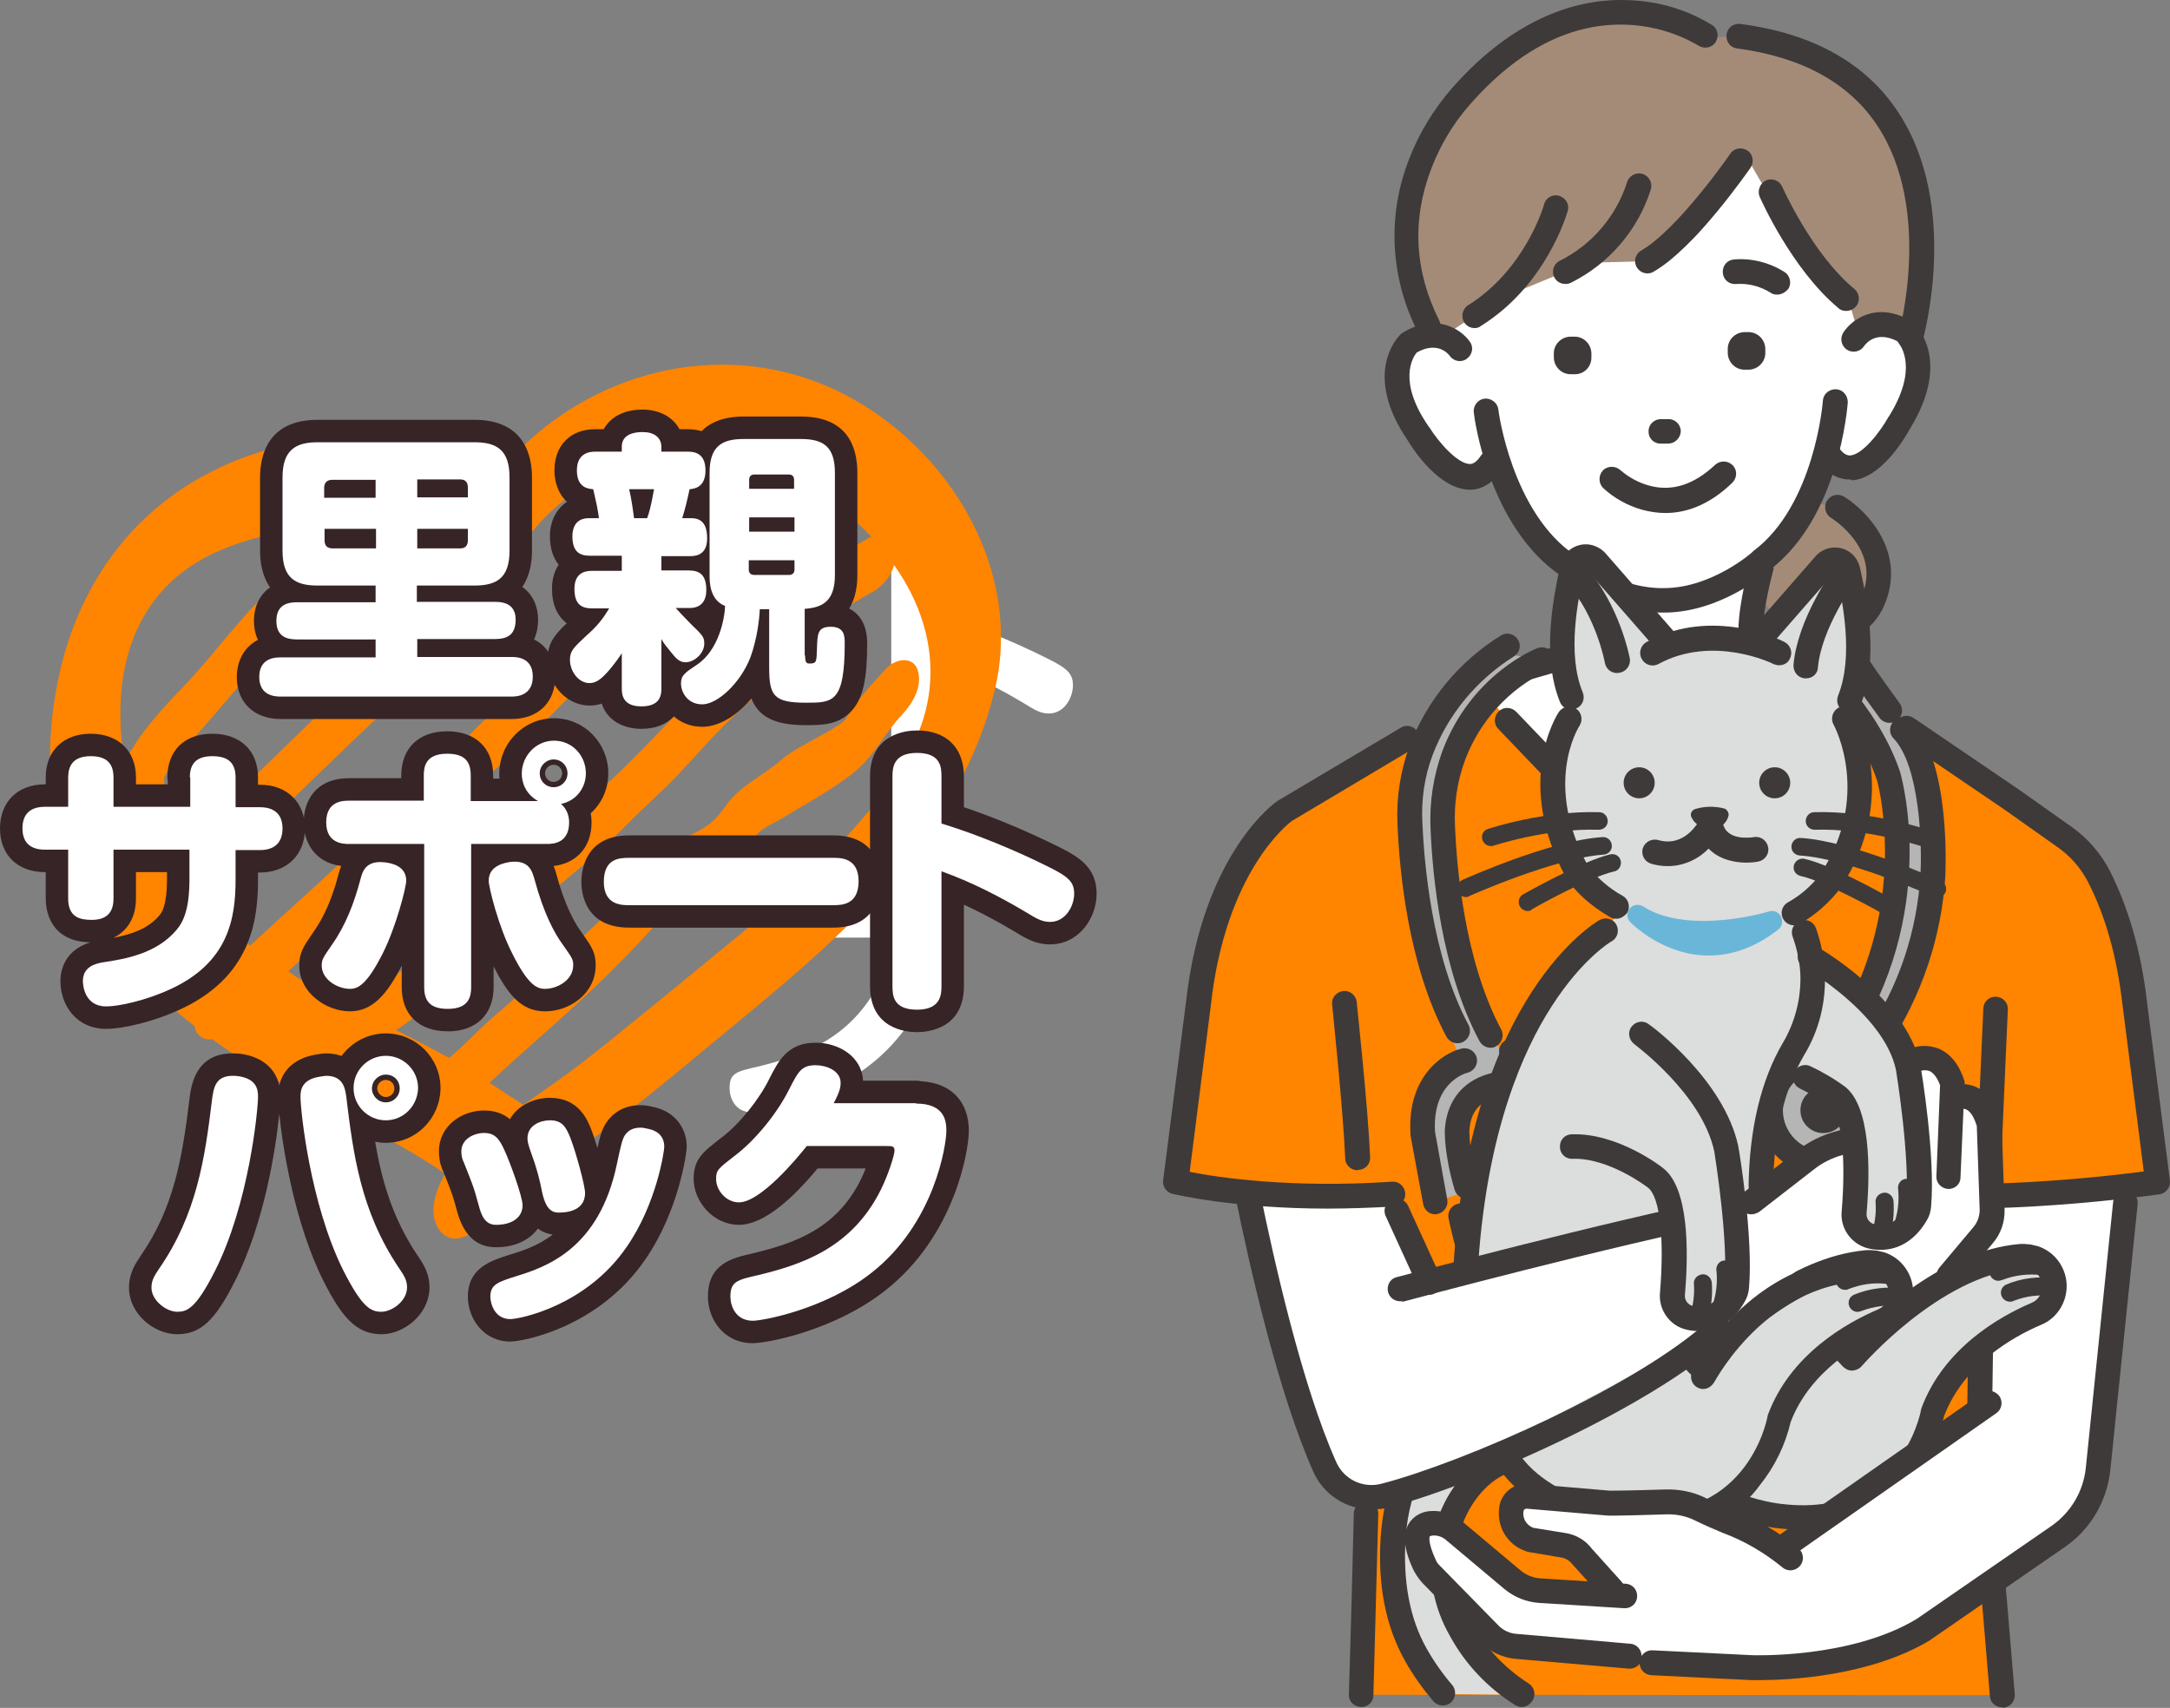<?xml version="1.0" encoding="UTF-8"?><svg id="_レイヤー_2" xmlns="http://www.w3.org/2000/svg" viewBox="0 0 531.51 418.37"><rect x="0" y="0" width="531.51" height="418.37" fill="#808080" stroke="none"/><defs><style>.cls-1{fill:#fff;}.cls-2{fill:#372426;}.cls-3{fill:#dcdddd;}.cls-4{fill:#6ab6d8;}.cls-5{fill:#ff8400;}.cls-6{fill:#3e3a39;}.cls-7{fill:#a48b78;}.cls-8{fill:#b5b5b6;}</style></defs><g id="_レイヤー_1-2"><path class="cls-1" d="M153.9,170.69c-1.8,0-6.2,0-6.2-5.7s3.7-5.9,6.2-5.9h50c1.8,0,6.2,0,6.2,5.7s-3.9,5.9-6.2,5.9h-50Z"/><path class="cls-1" d="M230.3,190.49c0,2-.1,5.8-6,5.8s-6-3.6-6-5.8v-51.3c0-2,.1-5.8,6-5.8s6,3.6,6,5.8v11.5c9.2,2.9,18.1,6.5,26.6,10.8,4.6,2.3,5.9,3.6,5.9,6.4,0,3-2.1,6.9-5.9,6.9-1.8,0-3.2-.7-5.6-2.2-6.7-4.1-13.7-7.5-21-10.2v28.1Z"/><path class="cls-1" d="M224.2,219.29c7.2,0,7.4,4.6,7.4,6.7,0,3.3-2.8,22.6-18.4,34.8-11.3,8.9-26.6,11.7-29,11.7-4.2,0-5.5-3.6-5.5-5.9,0-3.7,1.6-4.1,6.9-5.3,10.2-2.5,22.7-6.4,29.9-20.8,1.9-3.8,3.4-8.6,3.4-9.7s-.6-1.1-2.2-1.1h-19.3c-2.5,3.2-11.4,13.8-16.6,13.8-3.1-.1-5.5-2.6-5.6-5.7,0-2.2,.4-2.5,4.8-5.9,5.5-4.5,10-10,13.2-16.3,2.1-4.1,2.9-5.7,6.4-5.7,2.5,0,6.1,1.3,6.1,4.3,0,1.1-.2,2.2-1.7,5h20.2v.1Z"/><path class="cls-1" d="M480.9,293.09l1.7,61.3,28.7,17.4,5-34.6,4.3-53.5-39.7,9.4Z"/><g><path class="cls-7" d="M428.79,133.87s-2.5,28.4,28.7,16.8c0,0,9-18.7-4.6-24.8l-11.9-4.3-12.2,12.3Z"/><path class="cls-1" d="M356.19,47.47s-3.6,29.6,1.3,38.1c0,0-13.3-9.2-15.3,7.3,0,0,2.9,30.6,23.7,22.3,0,0,13.5,33,42.2,31.8,0,0,32.6-3.2,39.3-36.7,0,0,9.5,12,18.5-7.9,0,0,16.6-24.9-8.7-21.8l1.7-30.7-34.8-24.1-46.8-1.7-21.1,23.4Z"/><path class="cls-7" d="M427.09,36.97s-4.8,18.4-19.4,26.9l-19,.5-21.1,8.7-13.9,9.2s-16.8-23.3-3.1-44.2c0,0,23-47.1,67.2-28.8l8.1-.4s35.5,1.6,43.3,36.7c.5,3.5,.8,7,.9,10.5,0,13.3,.1,21.2-3.5,24.9l-11.4,.8-3-10.3c-10-10.2-18.5-21.8-25.1-34.5"/><path class="cls-5" d="M490.09,415.26l-5.5-68.3,1.9-66.1,10.9-84.5-56.7-33.9-69.3,2.1-52.2,31.3,11.7,49.9,4.2,92,.2,17-1.9,60.4,156.7,.1Z"/><path class="cls-5" d="M324.09,192.76s-25.4,12.2-27.6,37.2l-8.5,57.9s39.4,8.9,61.6,3.4v-78.1l-25.5-20.4Z"/><path class="cls-1" d="M387.39,140.87l-1,18.7-21.2,11.9s26.4,32.5,42.5,45c1.7,1.3,42-44,46.9-45.7,.8-.3-24.4-17-24.4-17l-1-17.6-41.8,4.7Z"/><path class="cls-6" d="M387.39,156.87c-1.6,0-3-1.3-3-3-.3-4.5-1-8.9-2.3-13.2-.5-1.6,.5-3.3,2.1-3.7,1.6-.5,3.3,.4,3.7,2,1.4,4.8,2.2,9.8,2.5,14.8,0,1.7-1.3,3.1-3,3.1h0"/><path class="cls-6" d="M428.79,157.47h0c-1.7,0-3.1-1.4-3-3.1h0c.1-6.8,2.6-15.7,2.7-16.1,.4-1.6,2.1-2.6,3.7-2.1,1.6,.4,2.6,2.1,2.1,3.7,0,.1-2.4,8.6-2.5,14.6,0,1.7-1.3,3-3,3"/><path class="cls-6" d="M406.99,150.06c-12.7,0-23.3-7.9-24.5-8.9-17.9-12-21.4-38.9-21.5-40.1-.2-1.7,1-3.2,2.6-3.4s3.2,1,3.4,2.6c0,.3,3.3,25.5,19,35.9l.2,.2c.1,.1,10.3,8.1,21.8,7.7,11.5-.2,21.3-8.8,21.3-8.9l.2-.2c15-11.2,17-36.6,17-36.8,.1-1.7,1.6-2.9,3.3-2.8,1.6,.1,2.8,1.5,2.8,3.2-.1,1.1-2.1,28.3-19.3,41.2-1.2,1.1-11.9,10-25.1,10.3h-1.2"/><path class="cls-6" d="M359.99,119.97h0c-7.4-.1-13.7-9.6-15-11.8-11.6-16.8-2.4-25.8-2-26.2l.2-.2,.3-.2c8.2-5.1,14.4-.9,16.5,2.1,1,1.3,.7,3.2-.7,4.2-1.3,1-3.2,.7-4.2-.7-.5-.7-3.2-3.6-8.1-.8-.9,1.1-4.8,7,3,18.2l.1,.1c2.3,3.7,6.9,8.9,9.9,9,.3,0,1.4,0,2.7-2,.9-1.4,2.8-1.8,4.2-1s1.8,2.7,1,4.2c0,0,0,.1-.1,.1-2.6,4.2-5.7,5-7.8,5"/><path class="cls-6" d="M453.09,117.47c-2.1,0-5-.8-7.6-4.3-1-1.3-.7-3.2,.7-4.2s3.2-.7,4.2,.7c1.4,2,2.5,1.9,2.8,1.9,3-.2,7.3-5.7,9.4-9.5l.1-.1c7.2-11.6,3-17.3,2-18.4-5.1-2.6-7.6,.5-8.1,1.2-.9,1.4-2.8,1.8-4.2,.9h0c-1.4-.9-1.8-2.8-.9-4.2,2-3.1,7.9-7.7,16.4-3l.3,.1,.2,.2c.4,.4,10.1,8.9-.6,26.3-1.2,2.2-7,12.1-14.2,12.6-.1-.2-.3-.2-.5-.2"/><path class="cls-6" d="M435.29,72.17c-.5,0-1.1-.1-1.5-.4-2.5-1.6-5.5-2.4-8.4-2.2-1.7,.2-3.2-.9-3.4-2.6-.2-1.7,.9-3.2,2.6-3.4,4.3-.4,8.7,.7,12.4,3,1.4,.8,1.9,2.7,1.1,4.1-.7,.9-1.7,1.5-2.8,1.5"/><path class="cls-6" d="M408.59,108.67h-1.9c-1.7,0-3-1.4-2.9-3.1,0-1.6,1.4-2.9,3-2.9h1.9c1.7,0,3,1.4,3,3-.1,1.7-1.5,3-3.1,3"/><path class="cls-6" d="M428.39,90.56h-.9c-2.3,.1-4.2-1.7-4.3-4v-.9c-.1-2.3,1.7-4.2,4-4.3h.9c2.3-.1,4.2,1.7,4.3,4v.9c.1,2.3-1.7,4.2-4,4.3"/><path class="cls-6" d="M385.79,91.67h-.9c-2.3,.1-4.2-1.7-4.3-4v-.9c-.1-2.3,1.7-4.2,4-4.3h.9c2.3-.1,4.2,1.7,4.3,4v.9c.1,2.4-1.7,4.3-4,4.3"/><path class="cls-6" d="M467.89,85.87c-1.7,0-3-1.4-3-3,0-.3,0-.6,.1-.8,.1-.3,8.5-30.5-5.1-51.2-6.9-10.5-18.5-16.9-34.4-19-1.7-.2-2.8-1.7-2.6-3.4s1.7-2.8,3.4-2.6c17.7,2.3,30.8,9.6,38.7,21.7,15.1,23,6.2,54.8,5.9,56.1-.4,1.3-1.6,2.1-3,2.2"/><path class="cls-6" d="M349.99,83.06c-1.1,0-2.2-.6-2.7-1.7-6.8-13.2-7.6-28.7-2.1-42.5,2.4-6.3,6-12.1,10.4-17.2C372.19,2.76,388.59-.54,399.39,.06c7.1,.3,14,2.4,20,6.1,1.4,.9,1.7,2.8,.8,4.2-.9,1.4-2.8,1.7-4.2,.8-5.3-3.1-11.2-4.8-17.3-5.1-13.7-.6-26.8,6-38.7,19.6l-.1,.1c-4,4.6-7.1,9.8-9.3,15.5-4.8,12.5-4.2,25.1,2,37.4,.7,1.5,.1,3.3-1.4,4.1-.3,.2-.7,.3-1.2,.3"/><path class="cls-6" d="M407.89,125.67c-1.9,0-3.8-.3-5.7-.8-3.5-1-6.8-2.8-9.5-5.3-1.2-1.2-1.2-3.1-.1-4.3s3.1-1.2,4.3-.1c2.1,1.8,4.5,3.1,7.1,3.8,5.5,1.5,10.9-.2,16.1-5.1,1.2-1.1,3.1-1.1,4.3,.1s1.1,3.1-.1,4.3c-5.9,5.7-11.6,7.4-16.4,7.4"/><path class="cls-6" d="M372.89,166.87c-1.7,0-3-1.4-3-3,0-1.3,.9-2.5,2.2-2.9l12.1-3.5c1.6-.5,3.3,.4,3.8,2s-.4,3.3-2,3.8h-.1l-12.1,3.5c-.3,.1-.6,.1-.9,.1"/><path class="cls-5" d="M492.29,192.67s25.4,12.2,27.6,37.2l8.5,57.9s-39.4,8.9-61.6,3.4v-78.1l25.5-20.4Z"/><path class="cls-6" d="M487.99,295.97c-1.7,0-3-1.3-3-3,0-1.6,1.3-3,2.9-3,12.4-.4,24.8-1.4,37.2-3l-5.2-40.7c-1.3-11.5-4.1-21.7-8.4-30.1-1.8-3.5-4.4-6.5-7.6-8.7l-13-9.2-25.6-17.4c-1.4-.9-1.7-2.8-.8-4.2,.9-1.4,2.8-1.7,4.2-.8l25.6,17.4h0l13,9.2c4,2.8,7.3,6.6,9.5,10.9,4.6,9.1,7.7,19.9,9.1,32.2l5.6,43.6c.2,1.6-.9,3.1-2.5,3.4-13.6,1.8-27.3,3-41,3.4h0"/><path class="cls-6" d="M332.49,286.67c-1.6,0-3-1.3-3-2.9-.5-11.9-3.2-37.4-3.2-37.7-.2-1.7,1.1-3.1,2.7-3.3,1.6-.2,3.1,1,3.3,2.6,.1,1.1,2.8,26,3.3,38.1,.1,1.7-1.2,3.1-2.9,3.1h0q-.1,.1-.2,.1"/><path class="cls-6" d="M487.19,286.67h-.1c-1.7-.1-3-1.5-2.9-3.1h0c.5-12,1.6-36.3,1.6-36.6,.1-1.7,1.5-2.9,3.2-2.8,1.6,.1,2.9,1.5,2.8,3.1,0,.2-1.1,24.6-1.6,36.6-.1,1.6-1.4,2.8-3,2.8"/><path class="cls-6" d="M333.39,418.17h0c-1.8-.1-3.1-1.4-3-3.1,.7-22.4,1.2-44.1,1.2-44.3,0-1.7,1.4-3,3.1-2.9,1.7,0,3,1.4,2.9,3.1,0,.2-.6,22-1.2,44.4,0,1.5-1.3,2.8-3,2.8"/><path class="cls-6" d="M490.39,418.26c-1.6,0-2.9-1.2-3-2.8-2.6-31.4-5.5-65.5-5.6-65.8v-.3l.3-21.1c0-1.7,1.4-3,3.1-3s3,1.4,3,3.1h0l-.3,21c.2,2.5,3.1,35.4,5.6,65.7,.1,1.7-1.1,3.1-2.8,3.3-.2-.1-.3-.1-.3-.1"/><path class="cls-6" d="M403.49,66.97c-1.7,0-3-1.4-3-3,0-1.1,.6-2.1,1.5-2.6,9-5.2,21.7-23.5,21.8-23.7,.9-1.4,2.8-1.7,4.2-.8,1.4,.9,1.7,2.8,.8,4.2-.6,.8-13.6,19.7-23.8,25.5-.4,.3-1,.4-1.5,.4"/><path class="cls-6" d="M383.39,69.56c-1.7,0-3-1.3-3-3,0-1.1,.6-2.2,1.7-2.7,7.8-3.9,13.7-10.8,16.4-19.1,.4-1.6,2.1-2.6,3.7-2.2,1.6,.4,2.6,2.1,2.2,3.7-3.1,10-10.2,18.3-19.6,23-.4,.2-.9,.3-1.4,.3"/><path class="cls-6" d="M361.19,80.37c-1.7,0-3-1.3-3-3,0-1,.5-2,1.4-2.6,14-8.7,18.6-24.5,18.6-24.7,.4-1.6,2.1-2.6,3.7-2.1s2.6,2.1,2.1,3.7c-.2,.7-5.2,18.2-21.3,28.2-.3,.3-.9,.5-1.5,.5"/><path class="cls-6" d="M452.19,76.17c-.7,0-1.4-.2-1.9-.7-11.4-9.5-19-26.6-19.3-27.3-.6-1.5,.1-3.3,1.6-4,1.5-.6,3.2,0,3.9,1.5,.1,.2,7.3,16.5,17.7,25.1,1.3,1.1,1.5,3,.4,4.3-.6,.7-1.5,1.1-2.4,1.1"/><path class="cls-6" d="M445.89,158.47c-4.2,0-8.2-1.9-10.9-5.2-1.1-1.3-1-3.2,.3-4.3s3.2-1,4.3,.3c4.3,4.9,9.8,2.8,12.7,1.1,1.7-1,3-2.5,3.7-4.3,4.9-11.4-7-18.9-7.5-19.2-1.4-.9-1.9-2.7-1-4.2,.9-1.4,2.7-1.9,4.2-1,5.8,3.6,15.4,13.8,9.8,26.7-1.3,3-3.4,5.4-6.2,7.1-2.8,2-6.1,3-9.4,3"/><path class="cls-6" d="M407.59,219.57h0c-.8,0-1.6-.3-2.2-.9l-38.4-40.1c-1.2-1.2-1.1-3.1,.1-4.3,1.2-1.2,3.1-1.1,4.3,.1h0l36.3,37.9,36.8-37.8c1.2-1.2,3.1-1.2,4.3-.1,1.2,1.2,1.2,3.1,.1,4.3l-39,40.1c-.7,.5-1.4,.8-2.3,.8"/><path class="cls-8" d="M451.49,161.67s14.6,12.3,20.1,28.8c0,0,12.2,29.9-16.9,71.3l-6-4.3c21.1-31.7,14-67,14-67-5.5-16.4-20.1-28.8-20.1-28.8h8.9Z"/><path class="cls-8" d="M433.59,271.97c0,7.2,5.8,13,13,13s13-5.8,13-13-5.8-13-13-13h0c-7.1,0-13,5.8-13,13"/><path class="cls-6" d="M446.69,288.07c-8.9,0-16.1-7.2-16.1-16.1s7.2-16.1,16.1-16.1,16.1,7.2,16.1,16.1h0c-.1,8.9-7.3,16.1-16.1,16.1m0-26.1c-5.5,0-10,4.5-10,10s4.5,10,10,10,10-4.5,10-10h0c0-5.5-4.5-10-10-10"/><path class="cls-6" d="M440.99,271.97c0,3.1,2.5,5.6,5.6,5.6s5.6-2.5,5.6-5.6-2.5-5.6-5.6-5.6-5.6,2.5-5.6,5.6h0"/><path class="cls-6" d="M450.99,257.87c-1.7,0-3-1.4-3-3,0-.6,.2-1.2,.5-1.7,19.6-29.5,11.7-60.4,11.3-61.9-5.2-15.4-19-27.2-19.2-27.3-1.3-1.1-1.4-3-.4-4.3,1.1-1.3,3-1.4,4.3-.4,.6,.5,15.4,13.1,21,30.1v.1c.4,1.4,9.5,34.5-12.1,67-.5,.9-1.4,1.4-2.4,1.4"/><path class="cls-6" d="M459.79,257.87c-1.7,0-3-1.4-3-3,0-.6,.2-1.2,.5-1.7,7.8-11.6,12.3-25.1,13.1-39.1,.4-6.9-.1-26.4-6.6-33.2-1.2-1.2-1.1-3.1,.1-4.3,1.2-1.2,3.1-1.1,4.3,.1h0c9.7,10.1,8.3,36.6,8.3,37.8-.9,15-5.8,29.5-14.1,42.1-.6,.8-1.5,1.3-2.6,1.3"/><path class="cls-6" d="M462.79,177.07c-1,0-1.9-.5-2.4-1.2-5.6-7.6-8.2-11.6-8.3-11.8-.9-1.4-.5-3.3,.9-4.2,1.4-.9,3.3-.5,4.2,.9,0,0,2.6,4,8.1,11.5,1,1.3,.7,3.2-.6,4.2-.6,.4-1.2,.6-1.9,.6"/><path class="cls-8" d="M370.19,257.47l-2.4,.5c-9.2-17.2-13.8-44.6-14.3-55.2-.3-6.1,.6-12.1,2.7-17.8,3.8-10.4,11.6-18.9,21.6-23.5l-8.2-1.1c-10,4.6-17.8,13.1-21.6,23.5-2.1,5.7-3,11.8-2.7,17.8,.4,10.3,4.2,40.8,12.8,58.3-2.5,.9-10.3,4.9-9.5,17.6l3.1,16.8,5.9-2c-7.2-29.1,10.4-28.3,10.4-28.3,14.1,0,15.3,23.6,15.3,23.6l6.9-2.7c-.1,.1-2.7-29-20-27.5"/><path class="cls-6" d="M390.09,288.07c-1.6,0-2.9-1.2-3-2.8,0-.3-2.5-26.1-16.6-24.8-1.7,.1-3.1-1.1-3.3-2.7s1.1-3.1,2.7-3.3h0c6-.5,14.2,1.7,19.5,15.1,1.9,4.9,3.1,10,3.7,15.2,.1,1.7-1.1,3.1-2.7,3.3h0c-.1,0-.2,0-.3,0"/><path class="cls-6" d="M351.59,297.47c-1.5,0-2.7-1-3-2.5l-3.1-16.8v-.4c-.9-13.9,7.8-19.8,12.5-20.9,1.6-.4,3.3,.6,3.7,2.2,.4,1.6-.6,3.3-2.2,3.7-.9,.2-8.7,2.7-8,14.5l3,16.6c.3,1.6-.8,3.2-2.4,3.5-.2,.1-.3,.1-.5,.1"/><path class="cls-6" d="M359.19,293.67c-1.3,0-2.5-.9-2.9-2.2-2.6-8.8-2.4-14.2-2.4-14.5v-.1c.7-11.6,10.2-14.5,15.1-14.4h.3c14.5,1.7,16.7,20.5,16.8,21.4,.2,1.7-1,3.2-2.7,3.3s-3.2-1-3.3-2.7h0c0-.2-1.8-14.7-11.4-16-1.5,.1-3.1,.5-4.4,1.1-2.8,1.4-4.2,3.9-4.4,7.5,.1,4.2,.9,8.5,2.2,12.5,.5,1.6-.5,3.3-2.1,3.7-.3,.4-.5,.4-.8,.4"/><path class="cls-6" d="M366.99,349.37c-4.5,0-9.9-1.1-13.7-5.3-1.1-1.2-1-3.1,.2-4.3,1.2-1.1,3.1-1,4.3,.2,5,5.5,15.5,2.5,15.7,2.5,.1,0,.2,0,.3-.1,3.7-.7,6.9-2.9,8.9-6.1,9.2-14,2.6-44.7,2.5-45-.3-1.6,.7-3.2,2.3-3.6,1.6-.3,3.2,.7,3.6,2.3,.3,1.4,7.2,33.5-3.3,49.6-2.8,4.5-7.4,7.7-12.7,8.7-2.8,.7-5.4,1.1-8.1,1.1"/><path class="cls-6" d="M343.49,336.57c0-2.9,2.4-5.3,5.3-5.3,2.5,0,4.7,1.8,5.2,4.3,.1,.1,.3,.1,.4,.2l3.1,1.8c1.4,.9,1.8,2.7,.9,4.1-.1,.2-.2,.3-.3,.4l-3.3,3.5c-1,1-2.6,1.1-3.7,.1-.1-.1-.2-.2-.3-.3l-2.2-2.8c-.2-.2-.3-.5-.4-.8-2.7-.3-4.7-2.6-4.7-5.2"/><path class="cls-6" d="M388.39,346.17c-3.9,0-7.8-1.2-11-3.5-16-10.7-22.3-42.9-22.6-44.3-.3-1.6,.8-3.2,2.4-3.5s3.2,.8,3.5,2.4c.1,.3,6.1,31.2,20,40.4,3.1,2.2,6.9,3,10.6,2.1h.3c.1,0,11-1.4,13.4-8.4,.5-1.6,2.3-2.4,3.8-1.9,1.6,.5,2.4,2.3,1.9,3.8h0c-3.5,10.2-16.6,12.2-18.3,12.4-1.3,.4-2.6,.5-4,.5"/><path class="cls-6" d="M416.69,322.57c-1.2-2.7-4.3-4-7-2.8-2.3,1-3.6,3.5-3.1,6-.1,.1-.2,.2-.3,.3l-2.1,2.9c-.9,1.4-.6,3.2,.8,4.1,.2,.1,.3,.2,.5,.3l4.4,1.9c1.3,.6,2.8,0,3.4-1.3,.1-.1,.1-.2,.1-.4l1-3.4c.1-.3,.1-.6,.1-.9,2.3-1.4,3.3-4.2,2.2-6.7"/><path class="cls-6" d="M365.09,256.67c-1.1,0-2.1-.6-2.7-1.6-9.3-17.4-11.5-40.1-12-52.1-.3-6.5,.7-12.9,2.9-19,7.1-18.8,22.7-25,23.3-25.2,1.6-.6,3.3,.2,3.9,1.7,.6,1.6-.2,3.3-1.7,3.9-9.2,4.4-16.3,12.2-19.9,21.7-2,5.3-2.8,11-2.5,16.6,.4,9.2,2.2,32.5,11.3,49.5,.8,1.5,.2,3.3-1.2,4.1-.4,.3-.9,.4-1.4,.4"/><path class="cls-6" d="M356.99,255.57c-1.1,0-2.1-.6-2.7-1.6-9.3-17.4-11.5-40.1-12-52.1-.3-6.5,.7-12.9,2.9-19,4.3-11.3,12.2-20.9,22.6-27.3,1.5-.8,3.3-.2,4.1,1.3,.8,1.4,.2,3.2-1.2,4-9,5.7-16,14.1-19.8,24.1-2,5.3-2.8,11-2.5,16.6,.4,9.2,2.2,32.5,11.3,49.5,.8,1.5,.2,3.3-1.2,4.1-.6,.3-1,.4-1.5,.4"/><path class="cls-1" d="M468.39,259.87s6.9-2.8,8.8,4.9l1.7,4s7-1.4,7.7,4.9l1.3,25.7-11.9,15.1-33.4,3.1-3.1-29.3,23.6-14.6,5.3-13.8Z"/><path class="cls-1" d="M449.69,286.57l37.5,23.1-30.6,24.2-31.4-24.2,24.5-23.1Z"/><path class="cls-3" d="M441.89,228.47c2.8,8,2.8,16.6,0,24.6-17.8,24.4-9,65.4-3.2,84.9,3.6,12.1-2.5,24.9-14.2,29.6-12.6,5-26.8,2.8-26.8,2.8-48.2-7.9-38.6-61.2-38.6-61.2,4.5-64.5,34.2-81.2,34.2-81.2l8.1-11.6,35.4-1.3,5.1,13.4Z"/><path class="cls-3" d="M452.99,171.57c4.4-11,1-25.5-.3-31.9-.4-1.8-2.1-2.9-3.9-2.5-.7,.1-1.3,.5-1.8,1.1l-16.6,19c-4.5-2.4-23-.7-23-.7l-16.6-19c-1.2-1.4-3.3-1.5-4.6-.3-.5,.5-.9,1.1-1.1,1.8-1.3,6.3-4.7,20.9-.3,31.9l-.7,5.2s-10.1,15.6,2.1,37.6c0,0,2.7,4.4,9.6,8.4l27.5,14.1,16-12.5c3.5-1.9,6.5-4.6,8.9-7.7,13.8-20.9,3.5-39.9,3.5-39.9l1.3-4.6Z"/><path class="cls-3" d="M372.69,415.17c-6.3-3.9-11.4-9.4-15-15.9-3.6-6.2-5-13.5-4-20.6,2-13.1,11.9-22,19.6-21.1l11.4-4.8-6.2-9c-1.1,.2-34.8-3.3-37.3,33-.7,9.7,.5,19.8,5.5,28.7,1.9,3.4,4.1,6.5,6.6,9.5l19.4,.2Z"/><path class="cls-6" d="M372.69,418.17c-.6,0-1.1-.2-1.6-.5-6.7-4.2-12.2-10-16-17-3.9-6.8-5.4-14.8-4.4-22.6,2.2-14.5,12.8-23.7,21.6-23.7h.6l7.3-3.1-3.2-4.7h0c-11.8,0-30.9,4.1-32.7,30.2-.7,10.6,1,19.7,5.1,27,1.8,3.2,3.9,6.2,6.3,9,1.1,1.3,.9,3.2-.3,4.3-1.3,1.1-3.2,.9-4.3-.3-2.6-3.1-5-6.4-7-10-4.7-8.4-6.7-18.6-5.9-30.4,1.6-23.1,16-36.2,39.6-35.8h.5c1.1-.1,2.2,.4,2.8,1.3l6.2,9c.9,1.4,.6,3.3-.8,4.2-.2,.1-.3,.2-.5,.3l-11.4,4.8c-.5,.2-1,.3-1.5,.2-6.1-.7-14.6,7.2-16.3,18.5-.9,6.5,.4,13,3.7,18.7,3.3,6,8.1,11.1,13.9,14.8,1.4,.9,1.9,2.7,1,4.2-.7,1.1-1.7,1.6-2.7,1.6"/><path class="cls-3" d="M403.29,343.17c.1,23.9,31.7,28.1,31.7,28.1,33.1,4.8,38.7-25.1,38.7-25.1,5.2-13.9,18.3-21.2,25.4-24.2,3.7-1.6,5.5-5.9,3.9-9.7-.8-1.9-2.4-3.4-4.4-4.1-.4-.1-.9-.3-1.3-.3-.7-.1-1.3-.2-2-.1-21.6,2.1-41.1,24.9-41.1,24.9-17.4-19.5-45.9-17.3-45.8-16.6l-5.1,27.1Z"/><path class="cls-6" d="M441.79,374.76c-2.4,0-4.9-.2-7.3-.5-5.8-.9-11.5-2.7-16.8-5.4-11.4-5.8-17.5-14.7-17.5-25.7,0-1.7,1.3-3,3-3h0c1.7,0,3,1.3,3,3,.1,21,28.8,25.1,29,25.1,29.8,4.3,35.1-21.6,35.3-22.7,0-.2,.1-.3,.1-.5,5.5-14.9,19.3-22.6,27-25.9,1.7-.7,2.7-2.4,2.6-4.2,0-1.8-1.2-3.3-2.9-3.9-.3-.1-.6-.2-1-.2-.4-.1-.8-.1-1.2-.1-20.1,1.9-38.9,23.7-39.1,23.9-.6,.7-1.4,1-2.3,1.1h0c-.9,0-1.7-.4-2.3-1-14.7-16.4-38.5-16.5-42.3-15.8-1.5,.7-3.3,0-4-1.5-.1-.2-.2-.5-.2-.8-.2-1.4,.5-2.7,1.7-3.3,2.7-1.3,29.1-2.5,47,14.9,5.9-6.2,22.4-21.8,40.9-23.5,1-.1,1.9,0,2.9,.1,.6,.1,1.1,.3,1.7,.4,4.1,1.3,6.9,5.1,7.1,9.3,.2,4.3-2.3,8.4-6.3,10-6.8,2.9-18.9,9.7-23.7,22.3-1.3,5.6-3.9,10.9-7.5,15.4-4.4,6-12.9,12.5-26.9,12.5m-30.6-59.1c.1,.5,0,1-.1,1.5,.2-.5,.2-1,.1-1.5"/><path class="cls-6" d="M492.29,318.87c-1.2,0-2.2-1-2.2-2.2,0-.9,.5-1.6,1.3-2,3.8-1.6,8-2.1,12.2-1.5,1.2,.2,2,1.3,1.8,2.5s-1.3,2-2.5,1.8c-3.3-.4-6.6,0-9.7,1.2-.3,.2-.6,.2-.9,.2"/><path class="cls-6" d="M489.49,313.76c-1.2,0-2.2-1-2.2-2.2,0-.9,.5-1.6,1.3-2,3.8-1.6,8-2.1,12.2-1.5,1.2,.2,2,1.3,1.8,2.5s-1.3,2-2.5,1.8c-3.3-.4-6.6,0-9.7,1.2-.4,.1-.7,.2-.9,.2"/><path class="cls-6" d="M452.99,174.57c-1.7,0-3-1.4-3-3,0-.4,.1-.8,.2-1.1,3.9-9.7,1.1-22.9-.2-29.2l-.2-.9c0-.1-.1-.2-.2-.2s-.2,0-.3,.1l-16.6,19c-1.1,1.3-3,1.4-4.3,.3s-1.4-3-.3-4.3h0l16.6-19c2.3-2.6,6.3-2.9,8.9-.6,1,.9,1.7,2.1,2,3.5l.2,.9c1.5,6.9,4.5,21.4-.1,32.7-.3,1.1-1.5,1.8-2.7,1.8"/><path class="cls-6" d="M384.89,173.87c-1.2,0-2.3-.7-2.8-1.9-4.6-11.4-1.5-25.8-.1-32.7l.2-.9c.7-3.4,4.1-5.6,7.5-4.9,1.3,.3,2.6,1,3.5,2l16.6,19c1.1,1.3,1,3.2-.3,4.3-1.3,1.1-3.2,1-4.3-.3l-16.6-19c-.1-.1-.2-.1-.3-.1s-.2,.1-.2,.2l-.2,.9c-1.3,6.3-4.2,19.6-.2,29.2,.6,1.5-.1,3.3-1.7,3.9-.3,.2-.7,.3-1.1,.3"/><path class="cls-6" d="M435.79,162.97c-.5,0-.9-.1-1.4-.3-.1-.1-14.8-7.3-28.2,0-1.5,.8-3.3,.2-4.1-1.3-.8-1.5-.2-3.3,1.2-4.1,16.2-8.8,33.1-.4,33.8,0,1.5,.8,2.1,2.6,1.3,4.1-.4,1-1.5,1.6-2.6,1.6"/><path class="cls-6" d="M439.39,226.67c-1.7,0-3-1.4-3-3,0-1.1,.6-2.1,1.5-2.6,3.1-1.7,5.8-4.1,7.9-6.8,12.6-19.1,3.7-36.1,3.3-36.8-.8-1.5-.2-3.3,1.2-4.1,1.5-.8,3.3-.2,4.1,1.2,.5,.8,11,20.8-3.6,43-2.7,3.5-6,6.5-9.9,8.7-.4,.3-.9,.4-1.5,.4"/><path class="cls-6" d="M395.89,225.07c-.5,0-1.1-.1-1.5-.4-7.5-4.3-10.5-9.2-10.6-9.4,0,0,0-.1-.1-.1-12.9-23.4-2.4-40-1.9-40.7,.9-1.4,2.8-1.8,4.2-.9,1.4,.9,1.8,2.8,.9,4.2-.4,.6-8.9,14.4,2.1,34.4,2.3,3,5.2,5.5,8.5,7.3,1.4,.8,1.9,2.7,1.1,4.1-.7,.9-1.7,1.5-2.7,1.5"/><path class="cls-6" d="M430.89,191.76c0,2.1,1.7,3.8,3.8,3.8s3.8-1.7,3.8-3.8-1.7-3.8-3.8-3.8-3.8,1.7-3.8,3.8h0"/><path class="cls-6" d="M397.69,191.76c0,2.1,1.7,3.8,3.8,3.8s3.8-1.7,3.8-3.8-1.7-3.8-3.8-3.8-3.8,1.7-3.8,3.8h0"/><path class="cls-6" d="M422.39,198.07c-2.3-.6-4.8-.6-7.1,.1-.8,.2-1.3,1-1.1,1.8q0,.1,.1,.2c.6,1.4,1.9,2.3,3.3,2.6,.7,.2,1.4,.3,2.1,.2,1.8-.1,3.3-1.4,3.7-3.2,.1-.6-.3-1.4-1-1.7"/><path class="cls-6" d="M408.49,212.17c-1.4,0-2.8-.2-4.1-.6-1.6-.5-2.5-2.2-2-3.8,.5-1.5,2.1-2.4,3.7-2,6.5,1.9,9.9-4.3,10.2-5,.8-1.5,2.6-2.1,4.1-1.3,.8,.4,1.4,1.2,1.6,2.1,.8,4.5,6.9,3.6,7.6,3.5,1.6-.3,3.2,.8,3.5,2.5,.3,1.6-.8,3.2-2.5,3.5-3.2,.6-8.8,.3-12.1-3.2-2.6,2.7-6.2,4.3-10,4.3"/><path class="cls-4" d="M399.19,222.57c.8-1,2.2-1.2,3.3-.5,11.2,7.1,30.5,1.3,30.8,1.2,1.3-.4,2.7,.3,3.1,1.7,.3,1,0,2.1-.8,2.7-6.1,4.8-11.9,6.4-17.1,6.4-11.3,0-19.1-8.1-19.2-8.2-.9-.9-.9-2.3-.1-3.3"/><path class="cls-6" d="M470.89,207.26c-.2,0-.5,0-.7-.1-.1,0-13-4.3-25.7-3.9-1.2,0-2.2-.9-2.2-2.1s.9-2.2,2.1-2.2h0c13.5-.4,26.7,4,27.2,4.1,1.1,.4,1.7,1.6,1.4,2.7-.3,.9-1.1,1.5-2.1,1.5"/><path class="cls-6" d="M474.49,219.87c-.3,0-.6-.1-.9-.2-.2-.1-20.9-9.4-32.8-10.1-1.2-.1-2.1-1.1-2-2.3,.1-1.2,1.1-2.1,2.3-2,12.6,.8,33.4,10.1,34.3,10.5,1.1,.5,1.6,1.8,1.1,2.9-.4,.7-1.2,1.2-2,1.2"/><path class="cls-6" d="M462.29,224.17c-.4,0-.7-.1-1.1-.3-.1-.1-13.9-7.9-20.2-9.3-1.2-.3-1.9-1.4-1.6-2.6,.3-1.1,1.4-1.8,2.5-1.6,6.9,1.5,20.8,9.4,21.4,9.8,1,.6,1.4,1.9,.8,2.9-.3,.7-1.1,1.1-1.8,1.1"/><path class="cls-6" d="M365.19,207.26c-1.2,0-2.2-1-2.2-2.2,0-.9,.6-1.8,1.5-2,.6-.2,13.7-4.5,27.2-4.1,1.2,0,2.1,1,2.1,2.2s-1,2.1-2.2,2.1h-.1c-12.7-.4-25.6,3.9-25.7,3.9-.1,.1-.3,.1-.6,.1"/><path class="cls-6" d="M359.09,219.76c-1.2,0-2.2-1-2.2-2.2,0-.8,.5-1.6,1.3-2,.9-.4,21.6-9.7,34.3-10.5,1.2-.1,2.2,.8,2.3,2s-.8,2.2-2,2.3h0c-11.9,.8-32.6,10-32.8,10.1-.3,.2-.6,.3-.9,.3"/><path class="cls-6" d="M374.19,223.17c-1.2,0-2.2-1-2.2-2.2,0-.8,.4-1.5,1.1-1.9,.6-.3,14.5-8.2,21.4-9.8,1.2-.2,2.3,.5,2.5,1.7,.2,1.1-.5,2.3-1.6,2.5-6.3,1.4-20.1,9.2-20.2,9.3-.2,.3-.6,.4-1,.4"/><path class="cls-6" d="M442.39,166.17h-.3c-1.7-.1-2.9-1.6-2.8-3.3,1-11.3,9.6-23.2,10-23.7,1-1.4,2.9-1.7,4.2-.7,1.4,1,1.7,2.9,.7,4.2v.1c-.1,.2-8,11.1-8.9,20.6,0,1.6-1.3,2.8-2.9,2.8"/><path class="cls-6" d="M396.09,164.87c-1.5,0-2.7-1-3-2.5,0-.1-2.1-11.4-9.2-19.4-1.1-1.3-1-3.2,.3-4.3s3.2-1,4.3,.3h0c8.2,9.3,10.6,21.8,10.7,22.3,.3,1.6-.8,3.2-2.4,3.5-.4,.1-.6,.1-.7,.1"/><path class="cls-6" d="M405.39,373.87c-2.7,0-5.5-.2-8.2-.5-14.2-2.3-25.1-8.7-32.2-18.8-13.1-18.5-9.3-43.2-8.9-45.7,4.6-65.2,34.5-82.8,35.7-83.5,1.5-.8,3.3-.3,4.1,1.1,.8,1.5,.3,3.3-1.1,4.1-.1,0-7.2,4.2-14.7,15.9-7,10.8-15.8,30.6-18,62.9v.3c0,.2-4.2,24.3,7.9,41.4,6.2,8.8,15.7,14.3,28.2,16.3,.1,0,13.5,2,25.2-2.6,1.6-.6,3.3,.2,3.9,1.7s-.2,3.3-1.7,3.9c-6.5,2.4-13.3,3.6-20.2,3.5"/><path class="cls-3" d="M365.69,344.76c.1,23.9,31.7,28.1,31.7,28.1,33.1,4.8,38.7-25.1,38.7-25.1,5.2-13.9,18.3-21.2,25.4-24.2,3.7-1.6,5.5-5.9,3.9-9.7-.8-1.9-2.4-3.4-4.4-4.1-.4-.1-.9-.3-1.3-.3-.7-.1-1.3-.2-2-.1-21.6,2.1-41.1,24.9-41.1,24.9-17.4-19.5-45.9-17.3-45.8-16.6l-5.1,27.1Z"/><path class="cls-6" d="M404.19,376.37c-2.4,0-4.9-.2-7.3-.5-5.8-.9-11.5-2.7-16.8-5.4-11.4-5.8-17.5-14.7-17.5-25.7,0-1.7,1.3-3,3-3h0c1.7,0,3,1.3,3,3,.1,21,28.8,25.1,29,25.1,29.8,4.3,35.1-21.6,35.3-22.7,0-.2,.1-.3,.1-.5,5.5-14.9,19.3-22.6,27-25.9,1.7-.7,2.7-2.4,2.6-4.2,0-1.8-1.2-3.3-2.9-3.9-.3-.1-.6-.2-1-.2-.4-.1-.8-.1-1.2-.1-20.1,1.9-38.9,23.7-39.1,23.9-.6,.7-1.4,1-2.3,1.1h0c-.9,0-1.7-.4-2.3-1-14.7-16.4-38.5-16.5-42.3-15.9-1.5,.7-3.3,0-4-1.5-.1-.2-.2-.5-.2-.8-.2-1.4,.5-2.7,1.7-3.3,2.7-1.3,29.1-2.5,47,14.9,5.9-6.2,22.4-21.8,40.9-23.5,1-.1,1.9,0,2.9,.1,.6,.1,1.1,.3,1.7,.4,4.1,1.3,6.9,5.1,7.1,9.3,.2,4.3-2.3,8.4-6.3,10-6.8,2.9-18.9,9.7-23.7,22.3-1.3,5.6-3.9,10.9-7.5,15.4-4.4,6.1-12.8,12.6-26.9,12.6m-30.6-59.1c.1,.5,0,1-.1,1.5,.2-.6,.2-1.1,.1-1.5"/><path class="cls-6" d="M454.99,321.37c-1.2,0-2.2-1-2.2-2.2,0-.9,.5-1.6,1.3-2,3.9-1.6,8-2.1,12.2-1.5,1.2,.2,2,1.3,1.8,2.5s-1.3,2-2.5,1.8c-3.3-.4-6.6,0-9.7,1.2-.3,.1-.6,.2-.9,.2"/><path class="cls-6" d="M451.89,315.97c-1.2,0-2.2-1-2.2-2.2,0-.9,.5-1.6,1.3-2,3.8-1.6,8-2.1,12.2-1.5,1.2,.2,2,1.3,1.8,2.5s-1.3,2-2.5,1.8c-3.3-.5-6.6,0-9.7,1.2-.3,.2-.6,.2-.9,.2"/><path class="cls-1" d="M411.39,331.17l20.5-12.5s22.9-23.4,36.6-20.3l-3.4-21.9s-30.7,5.9-39.4,17.2l-22.8,7,8.5,30.5Z"/><path class="cls-1" d="M305.39,291.47c0,.6,16.2,60.8,16.2,60.8,0,0,4.6,20.5,29.3,10.5l69.9-37.2-16-25.5-53.6,13.5-12.1-20.2-33.7-1.9Z"/><path class="cls-6" d="M417.19,340.26c-1.7,0-3-1.4-3-3,0-.5,.1-.9,.3-1.4,3.2-5.7,7.2-10.9,12-15.3,10.6-9.7,23.3-14,36.7-12.4,1.7,.2,2.9,1.7,2.7,3.3-.2,1.7-1.7,2.9-3.3,2.7h-.1c-28-3.4-42.4,24.2-42.6,24.4-.6,1-1.6,1.7-2.7,1.7"/><path class="cls-1" d="M435.69,378.47l-22.6-10.7-41-1s-6.3,5.2,.8,9.4l12.1,.5,9.2,14.1-19-1.4-20.4-15.3s-9.9-2.4-7.5,7.6l20.4,20.7,31.6,3.5,15.3,2.8s35.3-1.1,47-4.9l49.7-31.8-24.1-28-24.2,17.7-27.3,16.8Z"/><path class="cls-6" d="M335.89,369.76c-6.1,0-11.7-3.6-14.2-9.2-8.6-19.3-15.7-50.6-19.1-67.5-.3-1.6,.7-3.2,2.4-3.6,1.6-.3,3.2,.7,3.6,2.4,3.4,16.7,10.3,47.5,18.7,66.3,1.9,4.3,6.6,6.5,11.1,5.3,20.4-5.3,62.8-24,80.4-40.2,1.2-1.1,3.1-1,4.3,.2,1.1,1.2,1,3.1-.2,4.3-18.5,17-61.5,36-83,41.6-1.3,.3-2.6,.4-4,.4"/><path class="cls-6" d="M350.19,317.17c-1.2,0-2.3-.7-2.8-1.8l-8-17.5c-.7-1.5,0-3.3,1.5-4s3.3,0,4,1.5l8,17.5c.7,1.5,0,3.3-1.5,4-.4,.2-.8,.3-1.2,.3"/><path class="cls-6" d="M342.89,318.76c-1.7,0-3-1.4-3-3,0-1.4,.9-2.6,2.2-2.9,.5-.1,51.6-13.8,81.5-19.7,1.6-.3,3.2,.7,3.6,2.4,.3,1.6-.7,3.2-2.4,3.6h0c-29.6,5.9-80.5,19.5-81.1,19.7-.3-.1-.5-.1-.8-.1"/><path class="cls-6" d="M428.89,297.47c-1.7,0-3-1.4-3-3,0-.9,.4-1.8,1.2-2.4l13.4-10.4c2.7-2.1,5.8-3.6,9.1-4.5l12.7-3.5c1.6-.4,3.3,.5,3.7,2.1,.4,1.6-.5,3.3-2.1,3.7l-12.7,3.5c-2.5,.7-4.9,1.9-6.9,3.5l-13.4,10.4c-.7,.4-1.3,.6-2,.6"/><path class="cls-6" d="M394.79,392.47c-.9,0-1.7-.4-2.2-1l-7.3-8.1c-.1-.1-.1-.2-.2-.2-.6-.8-1.5-1.4-2.5-1.6l-8.3-1.4c-.2,0-.4-.1-.6-.2-4.4-1.5-7.1-5.9-6.5-10.5,.3-3.6,3.6-6.3,7.2-6l19.9,1.7c.6,0,4.5,0,13.6-.3,3.5-.1,7,.6,10.1,2.2,2.2,1.1,4.3,2,6.3,2.8,5.9,2.2,11.4,5.4,16.2,9.4,1.3,1.1,1.5,3,.4,4.3s-3,1.5-4.3,.4c-4.4-3.6-9.3-6.5-14.7-8.5-2.1-.9-4.3-1.8-6.7-3-2.2-1.1-4.7-1.6-7.1-1.5-12.9,.4-14,.3-14.3,.3l-19.9-1.7c-.3,0-.6,.2-.7,.5h0c-.4,1.8,.7,3.6,2.4,4.2l8,1.3c2.5,.4,4.8,1.8,6.3,3.8l7.2,8c1.1,1.2,1,3.2-.2,4.3-.7,.5-1.4,.8-2.1,.8"/><path class="cls-6" d="M399.19,408.76h-.3l-27.7-2.4c-3.2-.3-6.2-1.7-8.5-4l-14.3-14.6c-.8-.9-1.5-1.9-2.1-3-2.4-5-2.8-8.8-1.3-11.4,1.1-1.9,3.2-3.1,5.4-3.2,2.8-.2,5.6,.7,7.7,2.5l14.3,12c1.4,1.2,3.2,1.9,5,2l20.8,1.3c1.7,.1,2.9,1.5,2.8,3.2s-1.5,2.9-3.2,2.8l-20.8-1.3c-3.1-.2-6.1-1.4-8.5-3.4l-14.3-12c-.9-.8-2.1-1.2-3.3-1.1-.2,0-.5,.1-.7,.2,0,0-.6,1.3,1.5,5.8,.2,.5,.5,.9,.9,1.3l14.3,14.6c1.2,1.3,2.9,2.1,4.7,2.2l27.7,2.4c1.7,.1,2.9,1.6,2.8,3.3,0,1.6-1.3,2.8-2.9,2.8"/><path class="cls-6" d="M431.09,411.57h-2.2l-24.4-1.2c-1.7-.1-3-1.5-2.9-3.2s1.5-3,3.2-2.9l24.4,1.2c.2,0,24.1,.9,40.3-8.9l32.9-22.7c4.8-3.3,7.9-8.5,8.5-14.3l6.7-65.2c.2-1.7,1.7-2.9,3.3-2.7,1.7,.2,2.9,1.7,2.7,3.3l-6.7,65.2c-.8,7.5-4.8,14.4-11,18.7l-33,22.8-.1,.1c-15,9-35,9.8-41.7,9.8"/><path class="cls-6" d="M437.59,381.47c-1.7,0-3-1.3-3-3,0-1,.5-1.9,1.3-2.5l49.6-34.7c1.4-1,3.2-.6,4.2,.7,1,1.4,.6,3.3-.7,4.2h0l-49.6,34.7c-.6,.5-1.2,.6-1.8,.6"/><path class="cls-6" d="M325.19,296.07c-23,0-37.3-3.5-38-3.6-1.5-.4-2.5-1.8-2.3-3.3l5.6-43.7c4.1-36.5,21.8-48.9,22.6-49.4,.1,0,.1-.1,.2-.1l29.8-17.7c1.4-.9,3.3-.4,4.1,1s.4,3.3-1,4.1l-29.7,17.7c-1,.7-16.3,12.5-19.9,45.1l-5.2,40.9c6.5,1.3,24.8,4.1,49.6,2.4,1.7-.1,3.1,1.2,3.2,2.9,.1,1.6-1.1,3-2.8,3.2-5.8,.3-11.2,.5-16.2,.5"/><path class="cls-3" d="M399.59,261.87s20,4.2,23.2,19.6c0,0,3.6,21.6,2.5,33.8-.1,.7-.3,1.4-.6,2.1-1.2,2.2-4.7,7-11,5.4-2.6-.7-4.3-3.1-4.1-5.8,.6-7.5,1.4-24-4-28.4,0,0-10.3-8.2-20.5-7.7l2.8-14.8,11.7-4.2Z"/><path class="cls-6" d="M416.19,326.07c-1.1,0-2.2-.1-3.3-.4-4-1-6.7-4.9-6.3-9,1.1-13.3,0-23.4-2.9-25.7-.1-.1-9.6-7.4-18.5-7.1-1.7,.1-3.1-1.2-3.1-2.9-.1-1.7,1.2-3.1,2.9-3.1,11.2-.4,22.1,8,22.5,8.4,6,4.8,6.2,19.5,5.2,31-.1,1.2,.7,2.3,1.8,2.6,4,1,6.3-1.5,7.6-3.9,.1-.3,.2-.6,.3-.9,1-11.3-2.3-31.7-2.5-33-3-14.1-19.4-26.1-19.6-26.3-1.3-1-1.7-2.9-.7-4.2,1-1.4,2.9-1.7,4.2-.7h0c.8,.5,18.5,13.6,22,30v.1c.2,.9,3.7,22.1,2.6,34.6-.1,1.1-.4,2.2-1,3.2-2.6,4.8-6.6,7.3-11.2,7.3"/><path class="cls-6" d="M421.69,321.97c-1.2,0-2.2-1-2.2-2.2,0-.3,.1-.5,.2-.8,.8-2.6,1-5.3,.7-8,0-1.2,.9-2.2,2.1-2.2,1.1,0,2,.8,2.2,1.9,.2,2.9,.2,6.9-1,9.9-.3,.8-1.1,1.4-2,1.4"/><path class="cls-6" d="M416.09,324.67c-1.2,0-2.2-1-2.2-2.2,0-.3,.1-.5,.2-.8,.7-2.3,1-4.8,.8-7.2-.1-1.2,.9-2.2,2.1-2.3,1.2-.1,2.2,.9,2.3,2.1h0c.2,3.1-.1,6.1-1.1,9-.4,.9-1.2,1.4-2.1,1.4"/><path class="cls-3" d="M443.19,234.37s20.9,11.8,24.1,27.2c0,0,3.6,21.6,2.5,33.8-.1,.7-.3,1.4-.6,2.1-1.2,2.2-4.7,7-11,5.4-2.6-.7-4.3-3.1-4.1-5.8,.6-7.5,1.4-24-4-28.4,0,0-10.3-8.2-20.5-7.7l-2.1-18.9,15.7-7.7Z"/><path class="cls-6" d="M460.69,306.17c-1.1,0-2.2-.1-3.3-.4-4-1.1-6.7-4.9-6.3-9,1.1-13.3,0-23.4-2.9-25.7-2.3-1.7-4.8-3.2-7.3-4.4-1.5-.7-2.2-2.5-1.5-4s2.5-2.2,4-1.5h0c3,1.4,5.9,3.1,8.6,5.1,6,4.8,6.2,19.5,5.2,31-.1,1.2,.7,2.3,1.8,2.6,4,1,6.3-1.5,7.6-3.9,.1-.3,.2-.6,.3-.9,1-11.3-2.3-31.7-2.5-33-3-13.9-22.4-25-22.6-25.1-1.4-.8-1.9-2.7-1.1-4.1s2.6-1.9,4.1-1.1c.9,.5,22.1,12.6,25.6,29.2v.1c.2,.9,3.7,22.1,2.6,34.6-.1,1.1-.4,2.2-1,3.2-2.7,4.7-6.7,7.3-11.3,7.3"/><path class="cls-6" d="M466.19,301.97c-1.2,0-2.2-1-2.2-2.2,0-.3,.1-.5,.2-.8,.8-2.6,1-5.3,.7-8,0-1.2,.9-2.2,2.1-2.2,1.1,0,2.1,.8,2.2,1.9,.2,2.9,.2,6.9-1,9.9-.3,.9-1.1,1.4-2,1.4"/><path class="cls-6" d="M460.59,304.67c-1.2,0-2.2-1-2.2-2.2,0-.3,.1-.5,.2-.8,.7-2.3,1-4.8,.8-7.2-.1-1.2,.9-2.2,2.1-2.3,1.2-.1,2.2,.9,2.3,2.1h0c.2,3.1-.1,6.1-1.1,9-.4,.9-1.2,1.4-2.1,1.4"/><path class="cls-6" d="M431.29,293.67h0c-1.7,0-3-1.4-3-3.1,.2-14,3-25.9,8.4-35.1,2.9-4.9,4.4-10.6,4.3-16.3-.1-3.3-.8-6.6-1.9-9.7-.6-1.6,.2-3.3,1.8-3.9,1.6-.6,3.3,.2,3.9,1.8h0c1.3,3.7,2.1,7.6,2.2,11.5,.2,6.9-1.5,13.7-5.1,19.6-4.9,8.4-7.4,19.2-7.6,32.2,0,1.7-1.3,3-3,3"/><path class="cls-6" d="M477.29,291.26h-.1c-1.7-.1-3-1.5-2.9-3.1h0l.9-22.3c-.5-1.4-1.4-3-2.6-3.5-.9-.3-1.9-.2-2.8,.2-1.5,.8-3.3,.2-4.1-1.2h0c-.8-1.5-.2-3.3,1.3-4.1,2.4-1.2,5.2-1.4,7.8-.4,2.9,1.2,5,3.8,6.3,7.7,.1,.3,.2,.7,.1,1.1l-1,22.9c0,1.4-1.3,2.7-2.9,2.7"/><path class="cls-6" d="M477.29,315.47c-1.7,0-3-1.4-3-3,0-.7,.3-1.4,.7-1.9l8.4-10c1-1.2,1.5-2.7,1.5-4.2l-.7-20.5c-.6-2-1.4-3.4-2.4-4-.6-.3-1.2-.4-1.9-.2h.1l-2-5.7c2.2-.7,4.6-.5,6.6,.6,2.7,1.4,4.5,4.2,5.6,8.1,.1,.2,.1,.4,.1,.7l.7,20.9c.1,3-.9,6-2.9,8.3l-8.4,10c-.7,.5-1.5,.9-2.4,.9"/></g><g><path class="cls-5" d="M202.2,94.44c-26.8-11.3-57.4-3.2-77,17.8-2.1,2.3-4.1,4.6-6,7.1-.1-1.8-1.2-3.5-2.8-4.4-16.6-11.8-42.3-9.1-60.1-1.5-27.9,11.9-42.2,37.6-43.9,67.1-1.7,29.4,12.7,53.2,35.2,70.8,0,.2,.1,.5,.2,.7,.5,1.8,2.3,2.9,4.1,2.5h0c12.2,8.8,25.8,15.8,39.2,22.4,6.2,3.2,12.2,6.7,18,10.6-2.2,3.4-3.8,8.5-2.4,12v.1c1.1,2.7,3.4,4.5,6.4,3.5,6.8-2.2,15.9-8.4,19.7-14.7,5.9-4.5,11.8-9,17.7-13.5,11-8.4,21.5-17.4,32.2-26.2,25.9-21.3,52.7-45.7,60.9-79.5,7.6-31.1-13.2-62.8-41.4-74.8m-26.7,17.6c3,.3,5.9,.9,8.8,1.7-1.5,1.2-2.9,2.5-4.2,3.8-5.5,5.6-10.5,11.3-16.5,16.4-6.5,5.6-13.2,10.6-19.2,16.8-6,6.3-12.2,12.5-18.5,18.6-12.5,12-24.5,24.4-36.8,36.5-9,8.9-18.6,17.2-27.8,25.8-4.8-3.5-9.2-7.5-13.4-11.8,.5-.4,1.1-.9,1.5-1.3,3.2-3.2,5.7-6.9,9-10,3.9-3.7,7.7-7.4,11.5-11.1,11.3-10.9,22.5-21.9,34.2-32.4,4.6,2.7,12.3-5.8,13.5-10.2,8-27.2,28.7-45.6,57.9-42.8M35.6,202.24c.2-.1,.4-.3,.6-.5,2.9-2.6,4.9-7,3.9-10.9v-.1c.3-.7,.7-1.5,1.1-2.1,1.1-1.8,2.4-3.4,3.8-4.9,3.5-4.2,7.2-8.2,10.7-12.4,9.4-11.1,19.6-21.5,30.5-31,2.6-2.3,4.7-6.4,4.1-10,3.5,.7,7,1.8,10.2,3.4-1.6,6.7-1.8,13.7-.5,20.6-10.4,9.3-20.4,19.1-30.4,28.8-3.4,3.3-6.7,6.5-10.1,9.8-3.2,3-7.6,6.1-10,9.7-2.3,3.3-5,6.3-8.1,8.8-.1,0-.1,.1-.2,.1-2.2-3-4-6.1-5.6-9.3m18.5-67.5c8.8-3.7,18.2-5.5,27.7-5.3-6.5,5.7-12.7,11.7-18.7,18-6.4,6.7-11.9,14.2-18.3,20.9-4.8,5-11,11.5-14.3,18.6-.1-.7-.2-1.4-.3-2.1-3-21.6,3.1-41.3,23.9-50.1m16.5,103.2c6.4-5.9,12.9-11.7,19.1-17.7,12-11.5,23-23.9,35.2-35.1,11.5-10.6,21.6-23,33.8-32.7,6.6-5.1,12.9-10.6,18.8-16.5,3.3-3.4,7.9-11.3,13.1-11.9,2.9-.4,5.5-2.2,6.9-4.9,5.9,3.3,11.2,7.4,15.9,12.3-5.8,3.2-11.3,7.1-16.3,11.5-6,5.3-10.6,11.9-16.6,17.3-11.8,10.5-21.6,22.7-33.4,33.2-12,10.7-24.7,20.7-36.4,31.8-5.6,5.4-10.6,12.2-17.4,16.1-2.6,1.5-4.9,3.5-6.9,5.7-4.9-2.6-9.7-5.2-14.4-8.1-.4-.4-.9-.7-1.4-1m157.1-69.4c-1.4,14-10.8,25.7-19.8,35.8-10.3,11.5-22.7,21.3-34.6,31.1-10.3,8.4-20.5,16.9-31,25.1-4.4,3.4-9.3,6.7-14.1,10.1-2.8-1.7-5.5-3.6-8.3-5.4,4.4-4.1,8.9-8.1,13.4-12.1,11.2-9.9,22-20.1,31.5-31.6,1.8-2.2,5.1-3.3,7.5-4.6,3.1-1.7,6-3.9,8.4-6.6,1.7-1.9,3.2-3.9,4.7-5.9,1.3-1.7,4.6-3,6.4-4.1,5.8-3.6,12.5-7.1,17.8-11.5,4.6-3.8,7.1-9.3,11.3-13.7,2.6-2.8,5.1-6.9,3.9-10.9-1.1-3.6-5.3-2.9-7.5-.7-3.8,4-7.4,8-10.3,12.8-.2,.2-.5,.4-.9,.8-1.5,1-3.1,2-4.8,2.9-3.5,2-7.3,3.8-10.3,6.4-3.9,3.4-8.5,5.4-12,9.4-1.5,1.7-2.6,3.7-4.4,5.3-2.7,2.5-6.7,3.8-9.8,5.7-5.2,3.2-8.2,8.8-12.4,13.1-5.2,5.5-10.8,10.6-16.4,15.7-5.3,4.9-10.7,9.6-16.1,14.3-3.3,2.9-6.4,6.4-9.9,9.2-4.3-2.3-8.6-4.6-13-6.8,2-1.3,3.8-2.6,5.6-4.1,5.5-5.1,10.5-10.7,16-15.8,11.3-10.4,24.1-19.4,34.9-30.4,4.3-4.4,8.9-8.3,13.1-12.8,5.2-5.6,10-11.2,15.8-16.3,5.7-5,10.2-10.5,15.3-16,4.8-4.9,10.3-8.9,16.3-12.1,2.4-1.5,4.2-3.7,5-6.4,6.4,9,9.8,19.4,8.7,30.1"/><path class="cls-1" d="M46.3,191.54c0-2.7,1-5.2,5.5-5.2,3.5,0,5.7,1.3,5.7,5.2v7.3h6c1.5,0,5.5,.3,5.5,5.2,0,3.7-2.2,5.3-5.5,5.3h-6v7.3c0,9.5-1.8,20.2-15.8,26.7-6.2,2.9-12.9,4.3-15.9,4.3-5.3,0-5.7-5.2-5.7-6.2,0-3.6,3.2-4.3,4.9-4.6,5.4-.8,13.1-2.1,18-7.9,1.9-2.2,3.2-5.5,3.2-12.5v-7.1H27.5v12c0,3.2-1.5,5.2-5.3,5.2-2.7,0-5.8-.5-5.8-5.2v-12h-5.7c-1.6,0-5.5-.3-5.5-5.2,0-3.7,2.1-5.3,5.5-5.3h5.7v-7.2c0-2.7,1.1-5.2,5.5-5.2,3.4,0,5.6,1.3,5.6,5.2v7.2h18.8v-7.3Z"/><path class="cls-1" d="M99.3,216.94c0,1.6-2.5,11.4-5.8,17.9-3.9,7.7-6.1,8.6-8,8.6-2.9,0-6.9-2.2-6.9-5.7,0-1.5,.3-1.9,2.5-5.1,3.4-4.8,5.5-10.4,7-16.1,.5-1.9,1.3-4.6,5.9-4.1,1.9,.1,5.3,1,5.3,4.5m4.3-25.9c0-2.2,.5-5.3,5.7-5.3,3.9,0,5.8,1.5,5.8,5.3v6.3h16.5c-2.4-1.3-4-3.9-4-6.7-.1-4.3,3.3-7.9,7.6-8s7.9,3.3,8,7.6v.4c0,3.6-2.5,6.8-6.1,7.5,1.3,1.1,2,2.8,2,4.5,0,5.3-4.2,5.3-5.5,5.3h-18.5v35.1c0,2.2-.5,5.3-5.7,5.3-4.1,0-5.8-1.7-5.8-5.3v-35.1h-18.4c-1.3,0-5.6,0-5.6-5.3s4.2-5.3,5.6-5.3h18.4v-6.3Zm27.1,25.4c2.3,8.6,5,13.4,6.9,16,2.3,3.3,2.6,3.6,2.6,5.1,0,3.8-4.1,5.8-6.9,5.8-1.9,0-4.1-.8-8-8.6-3.4-6.6-5.8-16.3-5.8-17.9,0-3.9,4.3-4.4,5.3-4.6,4.6-.4,5.3,2.2,5.9,4.2m4.7-29.3c-1.8,0-3.3,1.5-3.4,3.4,0,1.9,1.5,3.4,3.4,3.4,1.8,0,3.3-1.4,3.4-3.3v-.1c0-1.9-1.5-3.4-3.4-3.4h0"/><path class="cls-1" d="M63,269.84c0,3.2-2.2,26.3-10.6,42.8-4.7,9.3-6.9,9.9-9.2,9.9-2.7,0-6.3-2.8-6.3-5.9,0-1.8,.7-2.9,1.9-4.7,9.2-13.3,11.2-27.1,12.9-41.1,.4-3.1,.8-6.1,5.1-6.1,.5,0,1,0,1.5,.1,4.4,.6,4.7,3.2,4.7,5m16.7-5.1c3.9,0,4.6,2.7,4.9,5,1.7,14,3.5,28.2,13,42.2,1.3,1.9,1.9,3,1.9,4.6,0,3.4-3.7,6-6.3,6s-4.7-1.1-9.2-9.9c-8.3-16.5-10.6-39.6-10.6-42.7,0-1.3,0-4.3,4.8-5,.7-.2,1.2-.2,1.5-.2m14.6,10.8c-4.3,0-7.9-3.5-7.9-7.9s3.5-7.9,7.9-7.9,7.9,3.5,7.9,7.9h0c-.1,4.4-3.6,7.9-7.9,7.9m0-11.2c-1.9,0-3.4,1.5-3.4,3.4h0c0,1.8,1.5,3.3,3.4,3.4,1.9,0,3.4-1.5,3.4-3.4s-1.5-3.4-3.4-3.4h0"/><path class="cls-1" d="M117.1,296.64c-.9-3.7-2.2-7.3-3.7-10.7-.4-.8-.6-1.7-.6-2.7,0-3.1,3.2-4.5,5.6-4.5s3.6,1.2,4.9,4.1c1.5,3.2,4.5,11.6,4.5,13.6,0,3.2-2.9,4.8-6.4,4.8-3,0-3.8-2.8-4.3-4.6m45.4-14.6c-1.2,8.7-4.3,17.1-9.2,24.5-10,14.6-26.4,17.7-28.5,17.7-3.9,0-4.9-3.9-4.9-5.5,0-3,1.9-3.6,6.3-5,7.5-2.3,20.4-6.8,24.7-27.5,1.1-5.2,1.3-5.7,1.7-6.6,.8-1.5,2.4-2.4,4.1-2.3,.6,0,1.3,.1,1.9,.3,2.1,.5,3.9,1.8,3.9,4.4m-29.9,11.3c-.6-3.3-1.5-6.6-2.7-9.7-.5-1.1-.8-2.3-.9-3.6,0-3.2,3.2-4.4,5.5-4.4,2.9,0,3.9,1.5,5,4.3,1.4,3.6,3.6,11.7,3.6,13.5,0,4.8-5.3,4.8-6.6,4.8-2.8,0-3.5-3.3-3.9-4.9"/><g><path class="cls-2" d="M125.3,176.14h-56.5c-6.56,0-10.8-4.04-10.8-10.3,0-3.4,1.45-7.2,5.18-9.09-.68-1.47-.98-3.08-.98-4.61,0-3.63,1.44-6.5,3.95-8.24-1.99-2.85-2.45-6.34-2.45-8.96v-18c0-5.27,1.83-14.1,14.1-14.1h38.4c12.27,0,14.1,8.83,14.1,14.1v18c0,2.58-.45,6.02-2.37,8.84,2.77,1.94,3.87,5.1,3.87,7.96,0,1.85-.34,3.5-.99,4.9,3.26,1.64,5.19,4.86,5.19,9.1,0,6.32-4.2,10.4-10.7,10.4Zm-29.63-11h2.98c-.66-.56-1.19-1.27-1.53-2.09-.32,.81-.82,1.52-1.45,2.09Zm-.58-13.05c.88,.6,1.58,1.44,1.99,2.44,.4-1.02,1.1-1.89,1.98-2.5-.87-.58-1.56-1.39-1.99-2.35-.41,.98-1.11,1.82-1.98,2.42Zm.05-13.17c.83,.58,1.5,1.39,1.91,2.33,.42-.98,1.13-1.82,2.01-2.4-.83-.58-1.5-1.39-1.91-2.33-.42,.98-1.13,1.82-2.01,2.4Zm-20.03-1.33s.27,.16,1.09,.26c-.61-.58-1.11-1.28-1.48-2.07,.09,1.36,.37,1.79,.39,1.81h0Zm44.15-1.61c-.36,.7-.82,1.33-1.37,1.86,.77-.11,1.01-.27,1.02-.28h0s.25-.38,.35-1.57Zm-23.23-10.29c.47,.48,.85,1.04,1.12,1.67,.27-.62,.65-1.19,1.12-1.67-.49-.5-.88-1.09-1.15-1.74-.25,.65-.63,1.23-1.09,1.74Zm-21.33-.89v2.06c.22-.38,.48-.74,.77-1.06-.29-.3-.56-.63-.77-.99Zm43.88,.94c.27,.29,.52,.6,.72,.94v-1.88c-.21,.34-.45,.66-.72,.94Zm-42.31-11.81c-.87,.12-1.13,.31-1.13,.31-.08,.1-.3,.6-.39,1.69,.39-.76,.91-1.43,1.53-2Zm41.63,.02c.55,.53,1.01,1.15,1.36,1.84-.11-1.19-.37-1.56-.38-1.58h0s-.24-.15-.99-.26Zm-21.82-.1c.42,.46,.77,1,1.01,1.59,.23-.58,.56-1.12,.96-1.59h-1.97Z"/><path class="cls-2" d="M157.1,178.54c-4,0-8.23-1.7-9.73-6.19-.9,.31-1.89,.49-2.97,.49-5.58,0-10.3-5.13-10.3-11.2,0-4.11,1.84-6.23,4.72-8.96-2.33-1.74-3.62-4.64-3.62-8.44,0-2.32,.58-4.32,1.63-5.9-1.38-1.73-2.13-4.11-2.13-7,0-3.72,1.59-6.72,4.19-8.41-2.21-2-3.09-4.95-3.09-7.69,0-6.14,3.93-10.1,10-10.1h2.08c1.5-2.73,4.59-4.8,9.52-4.8,4.15,0,7.43,1.84,9.03,4.8h1.87c1.33,0,2.51,.17,3.55,.48,2.07-2.1,5.29-3.58,10.25-3.58h14.1c11.41,0,13.8,7.5,13.8,13.8v25c0,2.73-.46,5.73-1.99,8.24,2.25,1.16,4.39,3.57,4.39,8.56,0,8.68-1.01,13.24-3.6,16.26-3.2,3.74-7.56,3.74-11.4,3.74-7.38,0-11.52-1.87-13.35-6.52-3.39,3.99-7.76,6.92-12.05,6.92-2.81,0-5.17-1-6.95-2.54-1.8,1.95-4.53,3.04-7.95,3.04Zm-4.8-24c.53,0,1.07,.08,1.59,.24,1.04,.32,1.94,.92,2.61,1.71,.02-2.45,1.66-4.58,4.01-5.24-.65-1.4-.69-3.05-.04-4.51,.25-.57,.59-1.08,.99-1.52-1.85-.18-3.43-1.28-4.28-2.83-.79,1.5-2.24,2.6-3.98,2.88,.3,.31,.56,.67,.78,1.05,.98,1.72,.96,3.83-.05,5.53-.58,.98-1.16,1.87-1.76,2.7,.04,0,.08,0,.12,0Zm46.54-20.8c.05,.07,.11,.13,.16,.2v-.4c-.05,.07-.1,.13-.16,.2Zm-42.47-1.3c.32,.35,.59,.73,.81,1.15,.23-.42,.52-.81,.85-1.15h-1.65Zm6.11-1.7h.65c-.11-.12-.22-.24-.32-.37-.1,.13-.21,.25-.32,.37Zm-11.71-.1h.46c-.08-.09-.16-.18-.23-.27-.05,.06-.1,.13-.16,.19-.02,.03-.05,.06-.07,.08Zm48.02-7.46c.07,.08,.14,.17,.21,.26v-.54c-.07,.09-.14,.19-.21,.28Zm-49.42-7.04c.12,.13,.23,.26,.33,.4,.02-.03,.04-.06,.06-.08,.08-.11,.17-.21,.27-.31h-.66Zm14.9,0c.05,.06,.1,.12,.15,.18,.04,.05,.09,.1,.13,.16,.09-.12,.18-.23,.28-.33h-.56Zm-7.9-1.8h1.56c-.3-.33-.57-.7-.78-1.1-.21,.4-.48,.77-.78,1.1Zm42.24-1.02c.04,.05,.08,.1,.11,.15-.02-.06-.04-.1-.05-.13-.02,0-.04-.02-.06-.02Z"/><path class="cls-2" d="M26,252.04c-7.35,0-11.2-5.89-11.2-11.7,0-2.28,.76-7.45,7.31-9.5-10.12-.2-10.91-8.22-10.91-10.7v-6.5h-.2c-6.68,0-11-4.2-11-10.7s4.32-10.8,11-10.8h.2v-1.7c0-6.5,4.32-10.7,11-10.7s11.1,4.1,11.1,10.7v1.7h7.8v-.67c-.07-.33-.1-.68-.1-1.03,0-6.6,4.21-10.7,11-10.7s11.2,4.1,11.2,10.7v1.8h.5c6.58,0,11,4.3,11,10.7s-4.42,10.8-11,10.8h-.5v1.8c0,10.65-2.16,23.88-18.98,31.69-6.75,3.16-14.27,4.81-18.22,4.81Zm22.14-49.12c2.18,.73,3.76,2.79,3.76,5.22v7.2c0,7.6-1.36,12.41-4.54,16.1-1.28,1.51-2.69,2.78-4.18,3.85,7.39-4.79,9.02-11.44,9.02-19.74v-7.3c0-2.46,1.62-4.55,3.86-5.25-2.23-.7-3.86-2.79-3.86-5.25v-7s-.07,0-.1,0v6.9c0,2.5-1.67,4.61-3.96,5.28Zm-14.84,10.72v6.5c0,4.53-2.06,7.94-5.53,9.6,4.36-.84,8.5-2.22,11.23-5.45,.55-.64,1.9-2.2,1.9-8.95v-1.7h-7.6Zm-11.1,6.2s.07,0,.1,0v-11.7c0-2.46,1.62-4.55,3.86-5.25-2.23-.7-3.86-2.79-3.86-5.25v-6.9s-.07,0-.1,0v6.9c0,2.46-1.62,4.55-3.86,5.25,2.23,.7,3.86,2.79,3.86,5.25v11.7Z"/><path class="cls-2" d="M109.7,252.64c-7.08,0-11.3-4.04-11.3-10.8v-5.31c-3.46,6.74-6.98,11.21-12.7,11.21s-12.4-4.5-12.4-11.2c0-3.17,1.04-4.68,3.32-8l.15-.22c2.65-3.74,4.61-8.29,6.21-14.38,.17-.65,.37-1.26,.59-1.82-6.73-.84-9.18-6.11-9.18-10.68,0-5.22,2.92-10.8,11.1-10.8h12.8v-.7c0-6.66,4.29-10.8,11.2-10.8s11.3,4.04,11.3,10.8v.8h1.55c-.04-.4-.05-.8-.05-1.2,0-7.5,6.01-13.6,13.4-13.6s13.3,6.06,13.3,13.5c0,3.88-1.62,7.37-4.3,9.78,.13,.72,.2,1.46,.2,2.22,0,5.98-3.59,10.03-9.29,10.7,.19,.47,.36,.97,.52,1.49l.04,.13c.02,.05,.03,.11,.05,.16,2.07,7.73,4.42,11.97,6.03,14.18,.02,.03,.05,.07,.07,.1l.51,.73c2.05,2.93,3.08,4.41,3.08,7.52,0,6.98-6.44,11.3-12.4,11.3s-9.21-4.37-12.6-11.01v5.11c0,6.66-4.29,10.8-11.2,10.8Zm-.3-11.01c.15,0,.34,0,.5,0v-34.9c0-2.45,1.6-4.52,3.81-5.23-2.26-.68-3.91-2.78-3.91-5.27v-6.09c-.15,0-.34,0-.5,0v6c0,2.51-1.68,4.62-3.98,5.29,2.35,.63,4.08,2.77,4.08,5.31v34.9Zm16-24.97c.63,2.94,2.56,9.73,4.99,14.46,1.83,3.67,2.97,5.08,3.46,5.57,.27-.06,.55-.17,.78-.29-.24-.35-.53-.77-.82-1.18l-.48-.69c-3.12-4.29-5.71-10.24-7.71-17.69l-.02-.06s-.03-.1-.04-.15c-.05,0-.1,.02-.15,.03Zm-40.81,19.72c.22,.12,.49,.24,.74,.3,.49-.5,1.64-1.91,3.47-5.53,2.4-4.72,4.32-11.48,4.98-14.43-.05,0-.1-.01-.15-.02,0,.01,0,.02,0,.03-1.95,7.41-4.44,13.09-7.83,17.88l-.11,.16c-.4,.59-.8,1.16-1.09,1.6Zm51.01-49.04c-1.14,0-2.1,.96-2.1,2.1s.96,2.1,2.1,2.1,2.1-.92,2.1-2.1-.96-2.1-2.1-2.1Z"/><path class="cls-2" d="M204.1,227.24h-50c-10.86,0-11.7-8.57-11.7-11.2s.84-11.4,11.7-11.4h50c10.86,0,11.7,8.57,11.7,11.2s-.84,11.4-11.7,11.4Zm-50.7-11.01c.25,.01,.52,.01,.7,.01h50c.29,0,.51,0,.69-.02,0-.11,.01-.24,.01-.38,0-.07,0-.13,0-.19-.25-.01-.52-.01-.7-.01h-50c-.29,0-.51,0-.69,.02,0,.11-.01,.23-.01,.38,0,.07,0,.13,0,.19Z"/><path class="cls-2" d="M224.6,252.84c-2.7,0-11.5-.81-11.5-11.3v-51.3c0-10.48,8.8-11.3,11.5-11.3,7.2,0,11.5,4.22,11.5,11.3v7.5c6.01,2.03,14.17,5.19,23.56,9.88,4.71,2.36,8.94,4.99,8.94,11.32,0,5.96-4.36,12.4-11.4,12.4-3.36,0-5.83-1.36-8.47-3.01-4.46-2.66-8.64-4.88-12.63-6.71v19.92c0,10.48-8.8,11.3-11.5,11.3Zm-.5-11.02c.28,.02,.72,.02,1,0,0-.11,0-.22,0-.28v-28.1c0-1.79,.87-3.46,2.33-4.49,1.46-1.03,3.33-1.29,5.02-.69,6.87,2.45,14.06,5.93,21.97,10.66,.03,.02,.06,.04,.1,.06,1.61,1.01,2.24,1.3,2.57,1.35,.2-.22,.46-.77,.5-1.25-.36-.27-1.15-.77-2.85-1.62-10.93-5.47-20.04-8.71-25.76-10.46-2.31-.71-3.89-2.84-3.89-5.26v-11.5c0-.1,0-.2,0-.28-.28-.02-.72-.02-.99,0,0,.11,0,.22,0,.28v51.3c0,.1,0,.2,0,.28Z"/><path class="cls-2" d="M93.4,326.84c-6.31,0-9.82-4.53-14.1-12.9-7.18-14.27-10.04-32.78-10.9-41.09-.83,8.39-3.63,26.79-10.9,41.08-4.87,9.65-8.43,12.91-14.1,12.91s-11.8-4.98-11.8-11.4c0-3.52,1.5-5.77,2.82-7.75,8.22-11.89,10.23-24.05,12.02-38.71,.39-3.02,1.41-10.94,10.56-10.94,.39,0,1.19,0,2.28,.16,4.99,.79,8.18,3.54,9.12,7.7,1.34-5.78,6.71-7.24,9.2-7.6l.55-.08c.55-.09,1.11-.17,1.75-.17,.94,0,2.32,.11,3.77,.62,2.44-3.34,6.39-5.52,10.83-5.52,7.39,0,13.4,6.01,13.4,13.4,0,.04,0,.08,0,.12-.17,7.44-6.05,13.28-13.4,13.28-.89,0-1.77-.09-2.62-.26,1.59,9.38,4.25,18.81,10.47,27.97,1.5,2.19,2.85,4.43,2.85,7.69,0,6.58-6.23,11.5-11.8,11.5Zm-50.73-11.61c.19,.21,.5,.45,.75,.56,.5-.47,1.85-2.04,4.27-6.83,7.55-14.83,9.81-35.9,10-39.88-.02,0-.03,0-.05,0-.03,0-.07,0-.1-.01-.07,.43-.14,.92-.18,1.28-1.54,12.69-3.47,28.54-13.83,43.53-.22,.33-.67,1-.85,1.36Zm36.44-46.04c.19,3.98,2.46,24.79,10,39.77,2.48,4.84,3.82,6.37,4.31,6.82,.26-.12,.57-.35,.73-.55-.1-.18-.34-.59-.89-1.39-10.35-15.25-12.25-30.87-13.92-44.64,0-.01,0-.03,0-.04l-.16,.02s-.04,0-.06,0Zm15.39-4.65c-1.14,0-2.1,.96-2.1,2.1,0,1.08,1.02,2.1,2.1,2.1,1.18,0,2.1-.92,2.1-2.1s-.92-2.1-2.1-2.1Z"/><path class="cls-2" d="M125,328.64c-6.51,0-10.4-5.59-10.4-11,0-7.02,5.61-8.8,10.12-10.24,3.01-.92,6.94-2.13,10.66-4.96-1.2-.17-2.46-.61-3.64-1.49-2.01,2.82-5.6,4.56-10.05,4.58-4.78,.11-8.06-2.78-9.68-8.62,0-.02-.01-.05-.02-.07-1.04-3.93-1.48-5.04-2.8-8.34l-.62-1.55c-.72-1.53-1.06-3.1-1.06-4.92,0-6.26,5.64-10,11.1-10,2.78,0,4.81,.91,6.29,2.13,1.94-3.42,5.96-5.23,9.81-5.23,7.06,0,9.2,5.46,10.12,7.79,.38,.96,.93,2.61,1.5,4.49,.65-2.92,.94-3.76,1.45-4.91,.05-.11,.1-.21,.15-.32,1.03-1.96,3.56-5.25,8.97-5.25,.91,0,1.87,.13,3.09,.43,4.99,1.02,8.21,4.84,8.21,9.77,0,1.62-2.02,15.9-10.18,27.64-11.35,16.57-29.85,20.06-33.02,20.06Z"/><path class="cls-2" d="M184.4,329.04c-7.14,0-11-5.87-11-11.4,0-8.13,5.94-9.48,11.19-10.66,9.9-2.43,20.16-5.83,26.19-17.9,.46-.92,.89-1.9,1.26-2.84h-11.8c-5.54,6.72-12.88,13.8-19.24,13.8s-11.1-5.79-11.1-11.2c0-4.89,2.16-6.56,6.88-10.21,.01,0,.08-.06,.09-.07,4.27-3.25,9.04-9.15,11.6-14.35,.01-.03,.06-.12,.07-.15,2.17-4.24,4.42-8.63,11.26-8.63,5.47,0,11.28,3.25,11.59,9.3h13.01c.42,0,.83,.05,1.22,.14,7.34,.44,11.68,4.92,11.68,12.16,0,4.88-3.48,25.81-20.51,39.13-12.42,9.78-28.85,12.87-32.39,12.87Zm35.98-53.3c3.74,1.25,4.22,4.51,4.22,6.1,0,2.74-2.31,8.82-3.98,12.16-3.43,6.87-7.96,11.65-12.73,15.07,.72-.49,1.42-1.01,2.11-1.55,13.47-10.54,16.3-27.56,16.3-30.48,0-.51-.03-.8-.06-.97-.24-.09-.79-.23-1.84-.23-.36,0-.71-.03-1.05-.1h-2.97Zm-20.63-9.3c-.37,.58-.92,1.66-1.42,2.64-3.28,6.67-9.23,14-14.8,18.24-.58,.45-1.14,.88-1.62,1.26,2.45-1.42,7.1-5.77,11.36-11.23,1.04-1.33,2.64-2.11,4.33-2.11h4.31c-.99-.46-1.85-1.21-2.43-2.17-.99-1.66-1.04-3.72-.13-5.42,.26-.49,.46-.88,.61-1.2-.07,0-.14,0-.2,0Z"/></g><g><path class="cls-1" d="M102.2,147.44h19.1c1.1,0,5,0,5,4.3,0,3.2-1.4,4.8-5,4.8h-19.1v4.4h23.1c1.1,0,5.2,0,5.2,4.8s-4.1,4.9-5.2,4.9h-56.5c-1.1,0-5.3,0-5.3-4.8s4.1-4.8,5.3-4.8h23.2v-4.4h-19.3c-2.3,0-5-.6-5-4.5,0-3.3,1.8-4.6,5-4.6h19.3v-4.1h-14.2c-5.2,0-8.6-1.6-8.6-8.5v-18c0-6.7,3.2-8.6,8.6-8.6h38.4c5.5,0,8.6,1.9,8.6,8.6v18c0,6.7-3.2,8.5-8.6,8.5h-14.1v4h.1Zm-22.7-25.5h12.5v-4.4h-10.6c-1.5,0-2,.9-2,2v2.4h.1Zm0,7.6v2.8c0,1.3,.6,2,2,2h10.6v-4.8h-12.6Zm35.1-7.6v-2.5c0-1.3-.6-2-1.9-2h-10.5v4.4h12.4v.1Zm0,7.6h-12.4v4.8h10.5c1.3,0,1.9-.7,1.9-2v-2.8Z"/><path class="cls-1" d="M152.3,110.64v-1.2c0-2.9,2.7-3.6,5.1-3.6,2.8,0,4.6,1.3,4.6,3.7v1.1h6.3c1.3,0,4.5,0,4.5,4.6,0,4.3-2.9,4.5-3.9,4.6-.5,2.4-1.1,4.9-1.8,7.1h2.3c3.6,0,3.8,3.3,3.8,5,0,4.3-3.2,4.3-4.3,4.3h-6.9v3.5h6.6c2.5,0,4.4,.8,4.4,4.8,0,2.6-1.2,4.4-4.1,4.4h-3.4c1.2,1.3,2.4,2.6,3.7,3.9,2.9,2.8,3.3,3.2,3.3,4.8,0,2.5-2.5,4.6-4.6,4.6-1.6,0-2.5-1.2-3.4-2.3-1.8-2.2-2-2.5-2.5-3.4v12c0,1.5-.1,4.5-4.9,4.5s-4.8-3.2-4.8-4.5v-8.5c-.6,.9-1.5,2.2-2.9,3.9-1.8,2.1-3.2,3.4-5,3.4-2.7,0-4.8-2.9-4.8-5.7,0-2.2,.9-3,4.1-6,2.4-2.1,3.9-3.9,5.5-6.6h-4.1c-2.6,0-4.4-.9-4.4-4.8,0-4.4,3.3-4.4,4.4-4.4h7.2v-3.7h-7.7c-2.5,0-4.4-.8-4.4-4.8,0-2,.8-4.4,4-4.4h2.5c-.3-2.2-.4-2.7-1.4-7.1-1-.1-4-.2-4-4.6s3.3-4.6,4.5-4.6h6.5Zm1.8,9.2c.5,2,.9,4.8,1.2,7.1h3.2c.5-1.3,.9-2.7,1.7-7.1h-6.1Zm43.1,40.7c0,1.9,.4,2,1.1,2,1.7,0,1.7-.4,1.8-3.5,.1-3.9,.2-5.5,3.4-5.5,3.4,0,3.4,2.4,3.4,4.1,0,14.5-2.9,14.5-9.5,14.5-8,0-9-1.8-9-8.7v-14.2h-2.3c-.1,2.3-.6,7.1-2.3,11.8-2.5,6.4-8.1,11.5-11.8,11.5s-5.2-3.1-5.2-5.1,.9-2.6,3.9-4.6c5.4-3.6,6.8-11.4,6.9-14.4-3.8-1.5-3.8-5.9-3.8-7.6v-25c0-6.5,3-8.3,8.3-8.3h14.1c5.5,0,8.3,1.9,8.3,8.3v25c0,6.4-3,8-7.4,8.3v11.4h.1Zm-13.8-40.8h11.1v-2.2c0-.8-.4-1.3-1.3-1.3h-8.4c-.9,0-1.3,.5-1.3,1.3v2.2h-.1Zm11.2,7h-11.1v3.5h11.1v-3.5Zm-11.2,10.5v2.3c0,.8,.5,1.3,1.3,1.3h8.6c.8,0,1.3-.5,1.3-1.3v-2.3h-11.2Z"/><path class="cls-1" d="M46.5,190.44c0-2.7,1-5.2,5.5-5.2,3.5,0,5.7,1.3,5.7,5.2v7.3h6c1.5,0,5.5,.3,5.5,5.2,0,3.7-2.2,5.3-5.5,5.3h-6v7.3c0,9.5-1.8,20.2-15.8,26.7-6.2,2.9-12.9,4.3-15.9,4.3-5.3,0-5.7-5.2-5.7-6.2,0-3.6,3.2-4.3,4.9-4.6,5.4-.8,13.1-2.1,18-7.9,1.9-2.2,3.2-5.5,3.2-12.5v-7.2H27.8v12c0,3.2-1.5,5.2-5.3,5.2-2.7,0-5.8-.5-5.8-5.2v-12h-5.7c-1.6,0-5.5-.3-5.5-5.2,0-3.7,2.1-5.3,5.5-5.3h5.7v-7.2c0-2.7,1.1-5.2,5.5-5.2,3.4,0,5.6,1.3,5.6,5.2v7.2h18.8v-7.2h-.1Z"/><path class="cls-1" d="M99.5,215.74c0,1.6-2.5,11.4-5.8,17.9-3.9,7.7-6.1,8.6-8,8.6-2.9,0-6.9-2.2-6.9-5.7,0-1.5,.3-1.9,2.5-5.1,3.4-4.8,5.5-10.4,7-16.1,.5-1.9,1.3-4.6,5.9-4.1,1.9,.2,5.3,1,5.3,4.5Zm4.3-25.8c0-2.2,.5-5.3,5.7-5.3,3.9,0,5.8,1.5,5.8,5.3v6.3h16.5c-3.2-1.8-4-4.7-4-6.7,0-4.3,3.4-8.1,7.9-8.1s7.8,3.7,7.8,8c0,3.4-2.2,6.7-6.1,7.5,1.3,1.1,2,2.7,2,4.5,0,5.3-4.2,5.3-5.5,5.3h-18.5v35.1c0,2.2-.5,5.3-5.7,5.3-4.1,0-5.8-1.7-5.8-5.3v-35.1h-18.4c-1.3,0-5.6,0-5.6-5.3s4.2-5.3,5.6-5.3h18.3v-6.2Zm27.1,25.4c2.3,8.6,5,13.4,6.9,16,2.3,3.3,2.6,3.6,2.6,5.1,0,3.8-4.1,5.8-6.9,5.8-1.9,0-4.1-.8-8-8.6-3.4-6.6-5.8-16.3-5.8-17.9,0-3.9,4.3-4.4,5.3-4.6,4.6-.5,5.3,2.2,5.9,4.2Zm4.7-29.3c-1.8,0-3.4,1.5-3.4,3.4s1.5,3.4,3.4,3.4,3.4-1.5,3.4-3.4-1.5-3.4-3.4-3.4Z"/><path class="cls-1" d="M154.1,221.74c-1.8,0-6.2,0-6.2-5.7s3.7-5.9,6.2-5.9h50c1.8,0,6.2,0,6.2,5.7s-3.9,5.9-6.2,5.9h-50Z"/><path class="cls-1" d="M230.6,241.54c0,2-.1,5.8-6,5.8s-6-3.6-6-5.8v-51.3c0-2,.1-5.8,6-5.8s6,3.6,6,5.8v11.5c12.7,3.9,23.4,9.2,26.6,10.8,4.6,2.3,5.9,3.6,5.9,6.4,0,3-2.1,6.9-5.9,6.9-1.8,0-3.2-.7-5.6-2.2-6.7-4-13.7-7.6-21-10.2v28.1Z"/><path class="cls-1" d="M63.2,268.64c0,3.2-2.2,26.3-10.6,42.8-4.7,9.3-6.9,9.9-9.2,9.9-2.7,0-6.3-2.8-6.3-5.9,0-1.8,.7-2.9,1.9-4.7,9.2-13.3,11.2-27.1,12.9-41.1,.4-3.1,.8-6.1,5.1-6.1,.3,0,.8,0,1.5,.1,4.4,.7,4.7,3.3,4.7,5Zm16.7-5.1c3.9,0,4.6,2.7,4.9,5,1.7,14,3.5,28.2,13,42.2,1.3,1.9,1.9,3,1.9,4.6,0,3.4-3.7,6-6.3,6s-4.7-1.1-9.2-9.9c-8.3-16.5-10.6-39.6-10.6-42.7,0-1.3,0-4.3,4.8-5,.7-.1,1.2-.2,1.5-.2Zm14.6,10.9c-4.3,0-7.9-3.5-7.9-7.9s3.6-7.9,7.9-7.9,7.9,3.5,7.9,7.9c-.1,4.4-3.6,7.9-7.9,7.9Zm0-11.2c-1.8,0-3.4,1.5-3.4,3.4,0,1.8,1.5,3.4,3.4,3.4s3.4-1.5,3.4-3.4c0-2-1.5-3.4-3.4-3.4Z"/><path class="cls-1" d="M117.3,295.44c-1.3-4.9-1.8-5.9-3.7-10.7-.4-.8-.6-1.6-.6-2.7,0-3.1,3.2-4.5,5.6-4.5s3.6,1.2,4.9,4.1c1.5,3.2,4.5,11.6,4.5,13.6,0,3.2-2.9,4.8-6.4,4.8-3,.1-3.8-2.8-4.3-4.6Zm45.4-14.5c0,1.1-1.9,14-9.2,24.5-10,14.6-26.4,17.7-28.5,17.7-3.9,0-4.9-3.9-4.9-5.5,0-3,1.9-3.6,6.3-5,7.5-2.3,20.4-6.8,24.7-27.5,1.1-5.2,1.3-5.7,1.7-6.6,1.1-2.1,3-2.3,4.1-2.3,.5,0,1.1,.1,1.9,.3,2.1,.4,3.9,1.7,3.9,4.4Zm-29.9,11.2c-.6-3.2-1.4-6.2-2.7-9.7-.7-2-.9-2.7-.9-3.6,0-3.2,3.2-4.4,5.5-4.4,2.9,0,3.9,1.5,5,4.3,1.4,3.6,3.6,11.7,3.6,13.5,0,4.8-5.3,4.8-6.6,4.8-2.8,0-3.5-3.3-3.9-4.9Z"/><path class="cls-1" d="M224.4,270.34c7.2,0,7.4,4.6,7.4,6.7,0,3.3-2.8,22.6-18.4,34.8-11.3,8.9-26.6,11.7-29,11.7-4.2,0-5.5-3.6-5.5-5.9,0-3.7,1.6-4.1,6.9-5.3,10.2-2.5,22.7-6.4,29.9-20.8,1.9-3.8,3.4-8.6,3.4-9.7s-.6-1.1-2.2-1.1h-19.3c-2.5,3.2-11.4,13.8-16.6,13.8-3.2,0-5.6-3-5.6-5.7,0-2.2,.4-2.5,4.8-5.9,4.6-3.5,10.1-10,13.2-16.3,2.1-4.1,2.9-5.7,6.4-5.7,2.5,0,6.1,1.3,6.1,4.3,0,1.1-.2,2.2-1.7,5h20.2v.1Z"/></g></g></g></svg>